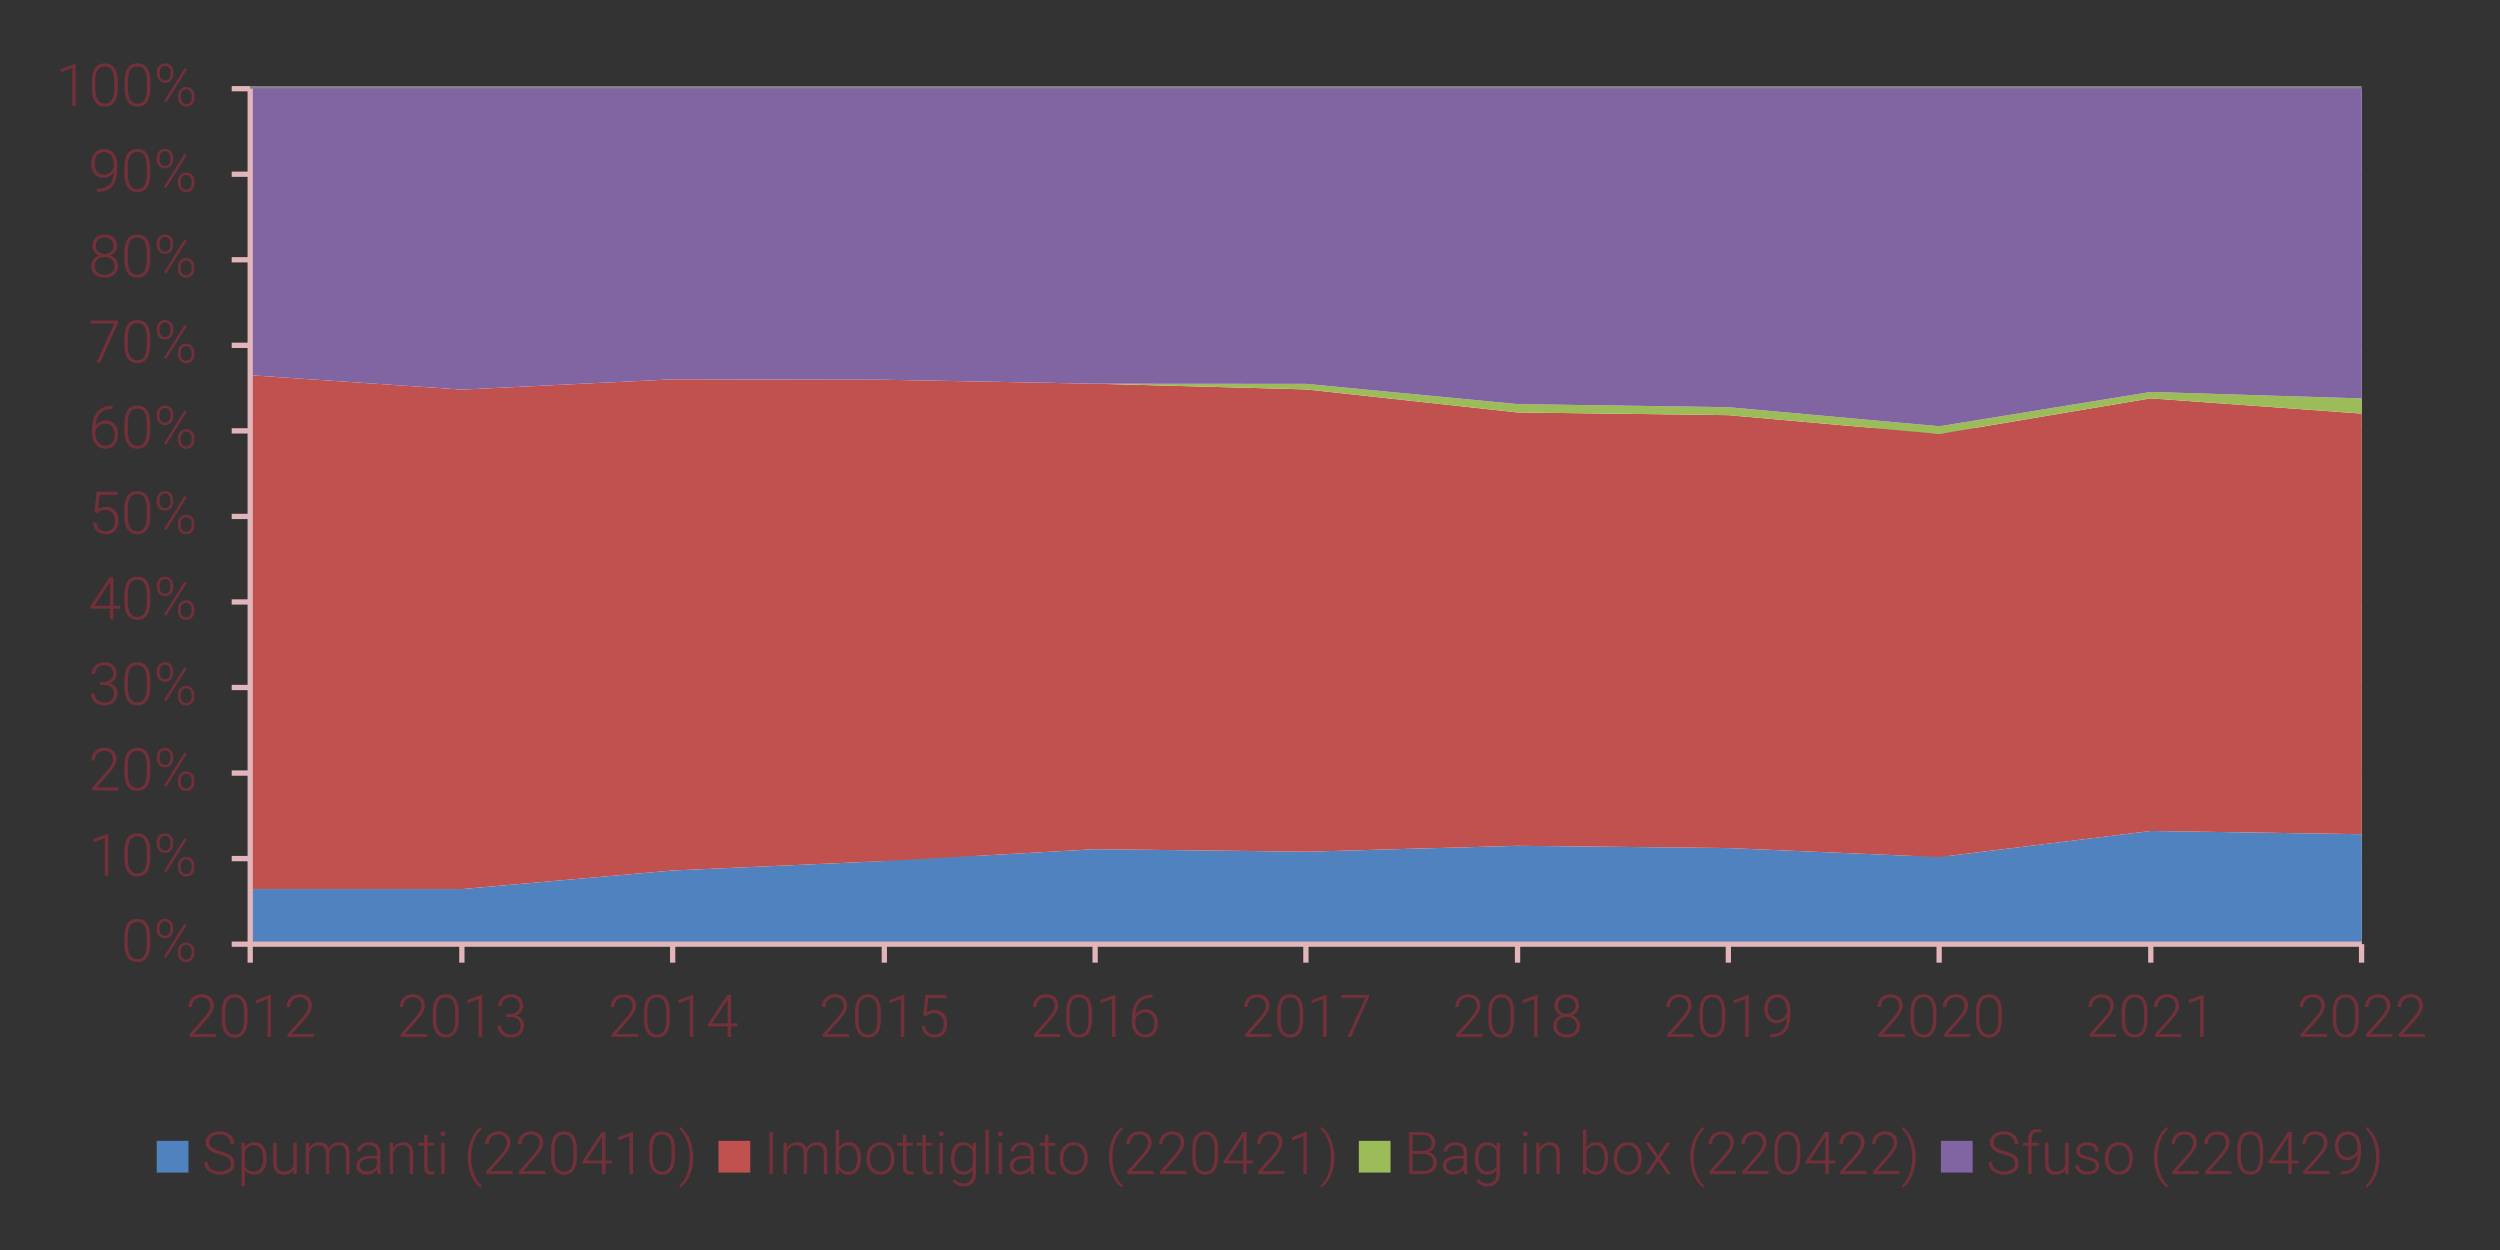 <?xml version="1.0" encoding="utf-8"?>
<!-- Generator: Adobe Illustrator 16.0.0, SVG Export Plug-In . SVG Version: 6.00 Build 0)  -->
<!DOCTYPE svg PUBLIC "-//W3C//DTD SVG 1.1//EN" "http://www.w3.org/Graphics/SVG/1.1/DTD/svg11.dtd">
<svg version="1.1" id="Livello_1" xmlns="http://www.w3.org/2000/svg" xmlns:xlink="http://www.w3.org/1999/xlink" x="0px" y="0px"
	 width="340.16px" height="170.08px" viewBox="0 0 340.16 170.08" enable-background="new 0 0 340.16 170.08" xml:space="preserve">
<rect x="0" y="0" width="340.16" height="170.08" fill="#333333" stroke="none"/>
<polygon fill-rule="evenodd" clip-rule="evenodd" fill="#FFFFFF" points="34.045,12.066 321.325,12.066 321.325,128.466 
	34.045,128.466 34.045,12.066 "/>
<path fill="none" stroke="#868686" stroke-width="0.72" stroke-linejoin="round" stroke-miterlimit="10" d="M34.045,116.826h287.28
	 M34.045,105.186h287.28 M34.045,93.546h287.28 M34.045,81.906h287.28 M34.045,70.266h287.28 M34.045,58.626h287.28 M34.045,46.986
	h287.28 M34.045,35.346h287.28 M34.045,23.706h287.28 M34.045,12.066h287.28"/>
<polyline fill-rule="evenodd" clip-rule="evenodd" fill="#4F82BE" points="34.094,120.974 62.818,120.971 91.542,118.438 
	120.266,117.161 148.989,115.545 177.713,115.887 206.438,115.084 235.161,115.393 263.885,116.621 292.609,113.066 
	321.333,113.508 321.333,128.435 292.609,128.435 263.885,128.435 235.161,128.435 206.438,128.435 177.713,128.435 
	148.989,128.435 120.266,128.435 91.542,128.435 62.818,128.435 34.094,128.435 34.094,120.974 "/>
<polygon fill-rule="evenodd" clip-rule="evenodd" fill="none" points="34.045,129.186 322.045,129.186 322.045,11.946 
	34.045,11.946 34.045,129.186 "/>
<polyline fill-rule="evenodd" clip-rule="evenodd" fill="#C1514F" points="34.094,51.061 62.818,53.011 91.542,51.611 
	120.266,51.67 148.989,52.211 177.713,52.985 206.438,56.117 235.161,56.489 263.885,59.036 292.609,54.201 321.333,56.274 
	321.333,113.508 292.609,113.066 263.885,116.621 235.161,115.393 206.438,115.084 177.713,115.887 148.989,115.545 
	120.266,117.161 91.542,118.438 62.818,120.971 34.094,120.974 34.094,51.061 "/>
<polygon fill-rule="evenodd" clip-rule="evenodd" fill="none" points="34.045,129.186 322.045,129.186 322.045,11.946 
	34.045,11.946 34.045,129.186 "/>
<polyline fill-rule="evenodd" clip-rule="evenodd" fill="#9CBB59" points="34.094,51.061 62.818,53.011 91.542,51.611 
	120.266,51.67 148.989,52.211 177.713,52.232 206.438,54.982 235.161,55.408 263.885,58 292.609,53.332 321.333,54.213 
	321.333,56.274 292.609,54.201 263.885,59.036 235.161,56.489 206.438,56.117 177.713,52.985 148.989,52.211 120.266,51.67 
	91.542,51.611 62.818,53.011 34.094,51.061 34.094,51.061 "/>
<polygon fill-rule="evenodd" clip-rule="evenodd" fill="none" points="34.045,129.186 322.045,129.186 322.045,11.946 
	34.045,11.946 34.045,129.186 "/>
<polyline fill-rule="evenodd" clip-rule="evenodd" fill="#8165A3" points="34.094,12.026 62.818,12.026 91.542,12.026 
	120.266,12.026 148.989,12.026 177.713,12.026 206.438,12.026 235.161,12.026 263.885,12.026 292.609,12.026 321.333,12.026 
	321.333,54.213 292.609,53.332 263.885,58 235.161,55.408 206.438,54.982 177.713,52.232 148.989,52.211 120.266,51.67 
	91.542,51.611 62.818,53.011 34.094,51.061 34.094,12.026 "/>
<polygon fill-rule="evenodd" clip-rule="evenodd" fill="none" points="34.045,129.186 322.045,129.186 322.045,11.946 
	34.045,11.946 34.045,129.186 "/>
<line fill="none" stroke="#E1B5BA" stroke-width="0.72" stroke-linejoin="round" stroke-miterlimit="10" x1="34.045" y1="128.466" x2="34.045" y2="12.066"/>
<path fill="none" stroke="#E1B5BA" stroke-width="0.72" stroke-linejoin="round" stroke-miterlimit="10" d="M31.525,128.466h2.52
	 M31.525,116.826h2.52 M31.525,105.186h2.52 M31.525,93.546h2.52 M31.525,81.906h2.52 M31.525,70.266h2.52 M31.525,58.626h2.52
	 M31.525,46.986h2.52 M31.525,35.346h2.52 M31.525,23.706h2.52 M31.525,12.066h2.52"/>
<line fill="none" stroke="#E1B5BA" stroke-width="0.72" stroke-linejoin="round" stroke-miterlimit="10" x1="34.045" y1="128.466" x2="321.325" y2="128.466"/>
<path fill="none" stroke="#E1B5BA" stroke-width="0.72" stroke-linejoin="round" stroke-miterlimit="10" d="M34.045,128.466v2.521
	 M62.845,128.466v2.521 M91.525,128.466v2.521 M120.325,128.466v2.521 M149.005,128.466v2.521 M177.686,128.466v2.521
	 M206.485,128.466v2.521 M235.165,128.466v2.521 M263.846,128.466v2.521 M292.646,128.466v2.521 M321.325,128.466v2.521"/>
<g>
	<path fill="#733038" d="M20.43,128.439c0,0.806-0.148,1.418-0.444,1.835c-0.296,0.418-0.731,0.626-1.307,0.626
		c-0.565,0-0.999-0.204-1.299-0.614c-0.301-0.409-0.456-1.005-0.463-1.788v-1.024c0-0.804,0.149-1.412,0.447-1.825
		c0.298-0.414,0.734-0.621,1.308-0.621c0.565,0,0.997,0.2,1.295,0.6c0.298,0.398,0.453,0.987,0.463,1.765V128.439z M19.959,127.415
		c0-0.654-0.107-1.149-0.32-1.484c-0.213-0.335-0.536-0.502-0.968-0.502c-0.424,0-0.744,0.163-0.958,0.49
		c-0.215,0.327-0.325,0.811-0.33,1.448v1.123c0,0.651,0.11,1.15,0.332,1.496s0.542,0.518,0.964,0.518
		c0.418,0,0.736-0.168,0.952-0.506c0.216-0.338,0.325-0.832,0.328-1.484V127.415z"/>
	<path fill="#733038" d="M21.321,126.205c0-0.34,0.105-0.622,0.316-0.846c0.21-0.224,0.478-0.336,0.803-0.336
		c0.324,0,0.592,0.112,0.803,0.336c0.21,0.224,0.316,0.514,0.316,0.87v0.278c0,0.335-0.104,0.614-0.312,0.838
		s-0.475,0.336-0.799,0.336c-0.322,0-0.59-0.11-0.805-0.33c-0.215-0.22-0.322-0.51-0.322-0.871V126.205z M21.702,126.506
		c0,0.244,0.067,0.445,0.202,0.603s0.316,0.235,0.544,0.235c0.222,0,0.4-0.079,0.532-0.237c0.132-0.159,0.198-0.364,0.198-0.616
		v-0.287c0-0.244-0.068-0.445-0.204-0.604c-0.136-0.159-0.314-0.238-0.534-0.238c-0.217,0-0.395,0.079-0.532,0.236
		c-0.137,0.157-0.206,0.367-0.206,0.629V126.506z M22.597,130.348l-0.294-0.188l2.792-4.468l0.294,0.188L22.597,130.348z
		 M24.199,129.421c0-0.34,0.105-0.622,0.316-0.844c0.21-0.223,0.477-0.334,0.799-0.334s0.589,0.11,0.803,0.332
		c0.213,0.221,0.32,0.512,0.32,0.873v0.278c0,0.341-0.105,0.622-0.316,0.845c-0.21,0.223-0.477,0.333-0.799,0.333
		s-0.589-0.11-0.803-0.331c-0.213-0.222-0.32-0.51-0.32-0.866V129.421z M24.576,129.726c0,0.246,0.067,0.448,0.202,0.605
		c0.135,0.157,0.316,0.236,0.543,0.236c0.225,0,0.404-0.08,0.536-0.238c0.132-0.158,0.198-0.366,0.198-0.623v-0.287
		c0-0.252-0.067-0.455-0.202-0.608c-0.135-0.153-0.315-0.229-0.54-0.229c-0.22,0-0.398,0.077-0.534,0.231
		c-0.136,0.155-0.204,0.362-0.204,0.622V129.726z"/>
</g>
<g>
	<path fill="#733038" d="M14.732,119.182h-0.471v-5.15l-1.555,0.577v-0.44l1.947-0.722h0.079V119.182z"/>
	<path fill="#733038" d="M20.44,116.799c0,0.806-0.148,1.418-0.444,1.835c-0.296,0.418-0.731,0.626-1.307,0.626
		c-0.565,0-0.999-0.204-1.299-0.614c-0.301-0.409-0.456-1.005-0.463-1.788v-1.024c0-0.804,0.149-1.412,0.447-1.825
		c0.298-0.414,0.734-0.621,1.308-0.621c0.565,0,0.997,0.2,1.295,0.6c0.298,0.398,0.453,0.987,0.463,1.765V116.799z M19.969,115.774
		c0-0.654-0.107-1.149-0.32-1.484c-0.213-0.335-0.536-0.502-0.968-0.502c-0.424,0-0.744,0.163-0.958,0.49
		c-0.215,0.327-0.325,0.811-0.33,1.448v1.123c0,0.651,0.11,1.15,0.332,1.496s0.542,0.518,0.964,0.518
		c0.418,0,0.736-0.168,0.952-0.506c0.216-0.338,0.325-0.832,0.328-1.484V115.774z"/>
	<path fill="#733038" d="M21.331,114.564c0-0.34,0.105-0.622,0.316-0.846c0.21-0.224,0.478-0.336,0.803-0.336
		c0.324,0,0.592,0.112,0.803,0.336c0.21,0.224,0.316,0.514,0.316,0.87v0.278c0,0.335-0.104,0.614-0.312,0.838
		s-0.475,0.336-0.799,0.336c-0.322,0-0.59-0.11-0.805-0.33c-0.215-0.22-0.322-0.51-0.322-0.871V114.564z M21.712,114.865
		c0,0.244,0.067,0.445,0.202,0.603s0.316,0.235,0.544,0.235c0.222,0,0.4-0.079,0.532-0.237c0.132-0.159,0.198-0.364,0.198-0.616
		v-0.287c0-0.244-0.068-0.445-0.204-0.604c-0.136-0.159-0.314-0.238-0.534-0.238c-0.217,0-0.395,0.079-0.532,0.236
		c-0.137,0.157-0.206,0.367-0.206,0.629V114.865z M22.607,118.707l-0.294-0.188l2.792-4.468l0.294,0.188L22.607,118.707z
		 M24.209,117.78c0-0.34,0.105-0.622,0.316-0.844c0.21-0.223,0.477-0.334,0.799-0.334s0.589,0.11,0.803,0.332
		c0.213,0.221,0.32,0.512,0.32,0.873v0.278c0,0.341-0.105,0.622-0.316,0.845c-0.21,0.223-0.477,0.333-0.799,0.333
		s-0.589-0.11-0.803-0.331c-0.213-0.222-0.32-0.51-0.32-0.866V117.78z M24.586,118.085c0,0.246,0.067,0.448,0.202,0.605
		c0.135,0.157,0.316,0.236,0.543,0.236c0.225,0,0.404-0.08,0.536-0.238c0.132-0.158,0.198-0.366,0.198-0.623v-0.287
		c0-0.252-0.067-0.455-0.202-0.608c-0.135-0.153-0.315-0.229-0.54-0.229c-0.22,0-0.398,0.077-0.534,0.231
		c-0.136,0.155-0.204,0.362-0.204,0.622V118.085z"/>
</g>
<g>
	<path fill="#733038" d="M16.126,107.541h-3.581v-0.361l1.959-2.222c0.325-0.374,0.55-0.684,0.675-0.927
		c0.126-0.243,0.188-0.48,0.188-0.711c0-0.36-0.106-0.646-0.318-0.857s-0.504-0.315-0.875-0.315c-0.385,0-0.695,0.123-0.932,0.368
		c-0.237,0.246-0.355,0.565-0.355,0.958H12.42c0-0.321,0.073-0.614,0.218-0.879c0.146-0.265,0.352-0.472,0.621-0.622
		c0.268-0.15,0.574-0.227,0.917-0.227c0.523,0,0.933,0.138,1.227,0.413c0.294,0.274,0.441,0.648,0.441,1.122
		c0,0.268-0.083,0.56-0.249,0.876c-0.167,0.316-0.459,0.712-0.877,1.186l-1.594,1.802h3.003V107.541z"/>
	<path fill="#733038" d="M20.44,105.158c0,0.806-0.148,1.418-0.444,1.835c-0.296,0.418-0.731,0.626-1.307,0.626
		c-0.565,0-0.999-0.204-1.299-0.614c-0.301-0.409-0.456-1.005-0.463-1.788v-1.024c0-0.804,0.149-1.412,0.447-1.825
		c0.298-0.414,0.734-0.621,1.308-0.621c0.565,0,0.997,0.2,1.295,0.6c0.298,0.398,0.453,0.987,0.463,1.765V105.158z M19.969,104.134
		c0-0.654-0.107-1.149-0.32-1.484c-0.213-0.335-0.536-0.502-0.968-0.502c-0.424,0-0.744,0.163-0.958,0.49
		c-0.215,0.327-0.325,0.811-0.33,1.448v1.123c0,0.651,0.11,1.15,0.332,1.496s0.542,0.518,0.964,0.518
		c0.418,0,0.736-0.168,0.952-0.506c0.216-0.338,0.325-0.832,0.328-1.484V104.134z"/>
	<path fill="#733038" d="M21.331,102.924c0-0.34,0.105-0.622,0.316-0.846c0.21-0.224,0.478-0.336,0.803-0.336
		c0.324,0,0.592,0.112,0.803,0.336c0.21,0.224,0.316,0.514,0.316,0.87v0.278c0,0.335-0.104,0.614-0.312,0.838
		s-0.475,0.336-0.799,0.336c-0.322,0-0.59-0.11-0.805-0.33c-0.215-0.22-0.322-0.51-0.322-0.871V102.924z M21.712,103.225
		c0,0.244,0.067,0.445,0.202,0.603s0.316,0.235,0.544,0.235c0.222,0,0.4-0.079,0.532-0.237c0.132-0.159,0.198-0.364,0.198-0.616
		v-0.287c0-0.244-0.068-0.445-0.204-0.604c-0.136-0.159-0.314-0.238-0.534-0.238c-0.217,0-0.395,0.079-0.532,0.236
		c-0.137,0.157-0.206,0.367-0.206,0.629V103.225z M22.607,107.066l-0.294-0.188l2.792-4.468l0.294,0.188L22.607,107.066z
		 M24.209,106.14c0-0.34,0.105-0.622,0.316-0.844c0.21-0.223,0.477-0.334,0.799-0.334s0.589,0.11,0.803,0.332
		c0.213,0.221,0.32,0.512,0.32,0.873v0.278c0,0.341-0.105,0.622-0.316,0.845c-0.21,0.223-0.477,0.333-0.799,0.333
		s-0.589-0.11-0.803-0.331c-0.213-0.222-0.32-0.51-0.32-0.866V106.14z M24.586,106.444c0,0.246,0.067,0.448,0.202,0.605
		c0.135,0.157,0.316,0.236,0.543,0.236c0.225,0,0.404-0.08,0.536-0.238c0.132-0.158,0.198-0.366,0.198-0.623v-0.287
		c0-0.252-0.067-0.455-0.202-0.608c-0.135-0.153-0.315-0.229-0.54-0.229c-0.22,0-0.398,0.077-0.534,0.231
		c-0.136,0.155-0.204,0.362-0.204,0.622V106.444z"/>
</g>
<g>
	<path fill="#733038" d="M13.59,92.787h0.487c0.27,0,0.505-0.048,0.707-0.144c0.202-0.095,0.355-0.226,0.461-0.393
		c0.106-0.166,0.159-0.357,0.159-0.575c0-0.366-0.104-0.652-0.311-0.859c-0.207-0.207-0.503-0.31-0.891-0.31
		c-0.366,0-0.667,0.107-0.901,0.323s-0.351,0.501-0.351,0.854h-0.471c0-0.296,0.075-0.566,0.224-0.812
		c0.149-0.244,0.356-0.434,0.62-0.566c0.265-0.134,0.558-0.201,0.879-0.201c0.519,0,0.927,0.142,1.225,0.425
		c0.298,0.282,0.447,0.67,0.447,1.162c0,0.274-0.087,0.527-0.261,0.759c-0.174,0.232-0.413,0.405-0.717,0.521
		c0.356,0.1,0.625,0.271,0.809,0.513c0.183,0.242,0.274,0.53,0.274,0.865c0,0.489-0.16,0.884-0.479,1.182
		c-0.319,0.299-0.746,0.447-1.28,0.447c-0.34,0-0.652-0.067-0.937-0.204c-0.284-0.136-0.504-0.326-0.66-0.571
		c-0.156-0.244-0.233-0.529-0.233-0.854h0.471c0,0.364,0.127,0.66,0.381,0.89c0.253,0.229,0.58,0.343,0.978,0.343
		c0.405,0,0.722-0.104,0.948-0.312c0.227-0.208,0.34-0.51,0.34-0.905c0-0.382-0.123-0.674-0.367-0.875
		c-0.245-0.202-0.605-0.303-1.082-0.303H13.59V92.787z"/>
	<path fill="#733038" d="M20.44,93.518c0,0.806-0.148,1.418-0.444,1.835c-0.296,0.418-0.731,0.626-1.307,0.626
		c-0.565,0-0.999-0.204-1.299-0.614c-0.301-0.409-0.456-1.005-0.463-1.788v-1.024c0-0.804,0.149-1.412,0.447-1.825
		c0.298-0.414,0.734-0.621,1.308-0.621c0.565,0,0.997,0.2,1.295,0.6c0.298,0.398,0.453,0.987,0.463,1.765V93.518z M19.969,92.493
		c0-0.654-0.107-1.149-0.32-1.484c-0.213-0.335-0.536-0.502-0.968-0.502c-0.424,0-0.744,0.163-0.958,0.49
		c-0.215,0.327-0.325,0.811-0.33,1.448v1.123c0,0.651,0.11,1.15,0.332,1.496s0.542,0.518,0.964,0.518
		c0.418,0,0.736-0.168,0.952-0.506c0.216-0.338,0.325-0.832,0.328-1.484V92.493z"/>
	<path fill="#733038" d="M21.331,91.283c0-0.34,0.105-0.622,0.316-0.846c0.21-0.224,0.478-0.336,0.803-0.336
		c0.324,0,0.592,0.112,0.803,0.336c0.21,0.224,0.316,0.514,0.316,0.87v0.278c0,0.335-0.104,0.614-0.312,0.838
		s-0.475,0.336-0.799,0.336c-0.322,0-0.59-0.11-0.805-0.33c-0.215-0.22-0.322-0.51-0.322-0.871V91.283z M21.712,91.584
		c0,0.244,0.067,0.445,0.202,0.603s0.316,0.235,0.544,0.235c0.222,0,0.4-0.079,0.532-0.237c0.132-0.159,0.198-0.364,0.198-0.616
		v-0.287c0-0.244-0.068-0.445-0.204-0.604c-0.136-0.159-0.314-0.238-0.534-0.238c-0.217,0-0.395,0.079-0.532,0.236
		c-0.137,0.157-0.206,0.367-0.206,0.629V91.584z M22.607,95.426l-0.294-0.188l2.792-4.468l0.294,0.188L22.607,95.426z
		 M24.209,94.499c0-0.34,0.105-0.622,0.316-0.844c0.21-0.223,0.477-0.334,0.799-0.334s0.589,0.11,0.803,0.332
		c0.213,0.221,0.32,0.512,0.32,0.873v0.278c0,0.341-0.105,0.622-0.316,0.845c-0.21,0.223-0.477,0.333-0.799,0.333
		s-0.589-0.11-0.803-0.331c-0.213-0.222-0.32-0.51-0.32-0.866V94.499z M24.586,94.804c0,0.246,0.067,0.448,0.202,0.605
		c0.135,0.157,0.316,0.236,0.543,0.236c0.225,0,0.404-0.08,0.536-0.238c0.132-0.158,0.198-0.366,0.198-0.623v-0.287
		c0-0.252-0.067-0.455-0.202-0.608c-0.135-0.153-0.315-0.229-0.54-0.229c-0.22,0-0.398,0.077-0.534,0.231
		c-0.136,0.155-0.204,0.362-0.204,0.622V94.804z"/>
</g>
<g>
	<path fill="#733038" d="M15.431,82.418h0.891v0.396h-0.891v1.445H14.96v-1.445h-2.689v-0.267l2.646-4.004h0.514V82.418z
		 M12.848,82.418h2.112v-3.266l-0.208,0.361L12.848,82.418z"/>
	<path fill="#733038" d="M20.44,81.877c0,0.806-0.148,1.418-0.444,1.835c-0.296,0.417-0.731,0.626-1.307,0.626
		c-0.565,0-0.999-0.205-1.299-0.614c-0.301-0.41-0.456-1.006-0.463-1.789v-1.024c0-0.804,0.149-1.412,0.447-1.826
		s0.734-0.62,1.308-0.62c0.565,0,0.997,0.2,1.295,0.599c0.298,0.399,0.453,0.987,0.463,1.765V81.877z M19.969,80.852
		c0-0.654-0.107-1.149-0.32-1.484c-0.213-0.335-0.536-0.502-0.968-0.502c-0.424,0-0.744,0.164-0.958,0.491
		c-0.215,0.327-0.325,0.81-0.33,1.449v1.123c0,0.652,0.11,1.15,0.332,1.496c0.221,0.346,0.542,0.519,0.964,0.519
		c0.418,0,0.736-0.169,0.952-0.506c0.216-0.338,0.325-0.833,0.328-1.484V80.852z"/>
	<path fill="#733038" d="M21.331,79.643c0-0.34,0.105-0.622,0.316-0.846c0.21-0.224,0.478-0.335,0.803-0.335
		c0.324,0,0.592,0.112,0.803,0.335c0.21,0.224,0.316,0.514,0.316,0.87v0.279c0,0.335-0.104,0.614-0.312,0.838
		c-0.208,0.224-0.475,0.335-0.799,0.335c-0.322,0-0.59-0.11-0.805-0.33c-0.215-0.22-0.322-0.511-0.322-0.872V79.643z M21.712,79.944
		c0,0.244,0.067,0.444,0.202,0.602c0.135,0.158,0.316,0.236,0.544,0.236c0.222,0,0.4-0.08,0.532-0.238
		c0.132-0.159,0.198-0.364,0.198-0.616v-0.287c0-0.244-0.068-0.445-0.204-0.604s-0.314-0.238-0.534-0.238
		c-0.217,0-0.395,0.079-0.532,0.236c-0.137,0.157-0.206,0.367-0.206,0.629V79.944z M22.607,83.785l-0.294-0.188l2.792-4.467
		l0.294,0.188L22.607,83.785z M24.209,82.858c0-0.34,0.105-0.622,0.316-0.844c0.21-0.222,0.477-0.333,0.799-0.333
		s0.589,0.11,0.803,0.332s0.32,0.512,0.32,0.874v0.279c0,0.34-0.105,0.622-0.316,0.844c-0.21,0.223-0.477,0.334-0.799,0.334
		s-0.589-0.111-0.803-0.332c-0.213-0.221-0.32-0.509-0.32-0.865V82.858z M24.586,83.163c0,0.247,0.067,0.449,0.202,0.606
		c0.135,0.157,0.316,0.236,0.543,0.236c0.225,0,0.404-0.079,0.536-0.238c0.132-0.159,0.198-0.367,0.198-0.624v-0.287
		c0-0.251-0.067-0.454-0.202-0.607c-0.135-0.154-0.315-0.23-0.54-0.23c-0.22,0-0.398,0.078-0.534,0.232
		c-0.136,0.154-0.204,0.362-0.204,0.621V83.163z"/>
</g>
<g>
	<path fill="#733038" d="M12.864,69.69l0.279-2.787H16v0.436h-2.454l-0.2,1.932c0.306-0.209,0.665-0.314,1.076-0.314
		c0.515,0,0.926,0.167,1.232,0.502s0.459,0.781,0.459,1.338c0,0.602-0.149,1.069-0.448,1.402c-0.298,0.332-0.718,0.499-1.26,0.499
		c-0.497,0-0.9-0.139-1.209-0.416c-0.309-0.278-0.485-0.666-0.53-1.166h0.451c0.044,0.39,0.177,0.685,0.396,0.885
		c0.22,0.2,0.517,0.3,0.891,0.3c0.409,0,0.717-0.13,0.925-0.389c0.208-0.259,0.312-0.628,0.312-1.107c0-0.419-0.117-0.76-0.35-1.025
		c-0.233-0.264-0.551-0.396-0.954-0.396c-0.223,0-0.416,0.028-0.581,0.084s-0.339,0.166-0.522,0.328L12.864,69.69z"/>
	<path fill="#733038" d="M20.44,70.236c0,0.806-0.148,1.418-0.444,1.835c-0.296,0.417-0.731,0.626-1.307,0.626
		c-0.565,0-0.999-0.205-1.299-0.614c-0.301-0.41-0.456-1.006-0.463-1.789v-1.024c0-0.804,0.149-1.412,0.447-1.826
		s0.734-0.62,1.308-0.62c0.565,0,0.997,0.2,1.295,0.599c0.298,0.399,0.453,0.987,0.463,1.765V70.236z M19.969,69.211
		c0-0.654-0.107-1.149-0.32-1.484c-0.213-0.335-0.536-0.502-0.968-0.502c-0.424,0-0.744,0.164-0.958,0.491
		c-0.215,0.327-0.325,0.81-0.33,1.449v1.123c0,0.652,0.11,1.15,0.332,1.496c0.221,0.346,0.542,0.519,0.964,0.519
		c0.418,0,0.736-0.169,0.952-0.506c0.216-0.338,0.325-0.833,0.328-1.484V69.211z"/>
	<path fill="#733038" d="M21.331,68.002c0-0.34,0.105-0.622,0.316-0.846c0.21-0.224,0.478-0.335,0.803-0.335
		c0.324,0,0.592,0.112,0.803,0.335c0.21,0.224,0.316,0.514,0.316,0.87v0.279c0,0.335-0.104,0.614-0.312,0.838
		c-0.208,0.224-0.475,0.335-0.799,0.335c-0.322,0-0.59-0.11-0.805-0.33c-0.215-0.22-0.322-0.511-0.322-0.872V68.002z M21.712,68.303
		c0,0.244,0.067,0.444,0.202,0.602c0.135,0.158,0.316,0.236,0.544,0.236c0.222,0,0.4-0.08,0.532-0.238
		c0.132-0.159,0.198-0.364,0.198-0.616V68c0-0.244-0.068-0.445-0.204-0.604s-0.314-0.238-0.534-0.238
		c-0.217,0-0.395,0.079-0.532,0.236c-0.137,0.157-0.206,0.367-0.206,0.629V68.303z M22.607,72.144l-0.294-0.188l2.792-4.467
		l0.294,0.188L22.607,72.144z M24.209,71.218c0-0.34,0.105-0.622,0.316-0.844c0.21-0.222,0.477-0.333,0.799-0.333
		s0.589,0.11,0.803,0.332s0.32,0.512,0.32,0.874v0.279c0,0.34-0.105,0.622-0.316,0.844c-0.21,0.223-0.477,0.334-0.799,0.334
		s-0.589-0.111-0.803-0.332c-0.213-0.221-0.32-0.509-0.32-0.865V71.218z M24.586,71.522c0,0.247,0.067,0.449,0.202,0.606
		c0.135,0.157,0.316,0.236,0.543,0.236c0.225,0,0.404-0.079,0.536-0.238c0.132-0.159,0.198-0.367,0.198-0.624v-0.287
		c0-0.251-0.067-0.454-0.202-0.607c-0.135-0.154-0.315-0.23-0.54-0.23c-0.22,0-0.398,0.078-0.534,0.232
		c-0.136,0.154-0.204,0.362-0.204,0.621V71.522z"/>
</g>
<g>
	<path fill="#733038" d="M15.317,55.219v0.408h-0.055c-0.683,0-1.221,0.202-1.613,0.604s-0.61,0.961-0.652,1.677
		c0.157-0.217,0.357-0.385,0.601-0.504c0.244-0.119,0.516-0.179,0.817-0.179c0.502,0,0.902,0.173,1.199,0.52
		c0.297,0.347,0.445,0.8,0.445,1.36c0,0.372-0.069,0.707-0.208,1.005s-0.337,0.531-0.597,0.697c-0.259,0.167-0.555,0.25-0.887,0.25
		c-0.547,0-0.992-0.198-1.335-0.595c-0.343-0.396-0.514-0.909-0.514-1.537v-0.471c0-1.023,0.233-1.815,0.699-2.377
		s1.127-0.847,1.983-0.858H15.317z M14.34,57.634c-0.298,0-0.577,0.088-0.834,0.265s-0.43,0.4-0.516,0.672v0.4
		c0,0.497,0.127,0.902,0.383,1.215c0.255,0.314,0.587,0.471,0.995,0.471c0.366,0,0.663-0.145,0.889-0.436
		c0.227-0.29,0.34-0.656,0.34-1.098c0-0.449-0.113-0.81-0.34-1.082S14.725,57.634,14.34,57.634z"/>
	<path fill="#733038" d="M20.44,58.596c0,0.806-0.148,1.418-0.444,1.835c-0.296,0.417-0.731,0.626-1.307,0.626
		c-0.565,0-0.999-0.205-1.299-0.614c-0.301-0.41-0.456-1.006-0.463-1.789V57.63c0-0.804,0.149-1.412,0.447-1.826
		s0.734-0.62,1.308-0.62c0.565,0,0.997,0.2,1.295,0.599c0.298,0.399,0.453,0.987,0.463,1.765V58.596z M19.969,57.571
		c0-0.654-0.107-1.149-0.32-1.484c-0.213-0.335-0.536-0.502-0.968-0.502c-0.424,0-0.744,0.164-0.958,0.491
		c-0.215,0.327-0.325,0.81-0.33,1.449v1.123c0,0.652,0.11,1.15,0.332,1.496c0.221,0.346,0.542,0.519,0.964,0.519
		c0.418,0,0.736-0.169,0.952-0.506c0.216-0.338,0.325-0.833,0.328-1.484V57.571z"/>
	<path fill="#733038" d="M21.331,56.362c0-0.34,0.105-0.622,0.316-0.846c0.21-0.224,0.478-0.335,0.803-0.335
		c0.324,0,0.592,0.112,0.803,0.335c0.21,0.224,0.316,0.514,0.316,0.87v0.279c0,0.335-0.104,0.614-0.312,0.838
		c-0.208,0.224-0.475,0.335-0.799,0.335c-0.322,0-0.59-0.11-0.805-0.33c-0.215-0.22-0.322-0.511-0.322-0.872V56.362z M21.712,56.663
		c0,0.244,0.067,0.444,0.202,0.602c0.135,0.158,0.316,0.236,0.544,0.236c0.222,0,0.4-0.08,0.532-0.238
		c0.132-0.159,0.198-0.364,0.198-0.616v-0.287c0-0.244-0.068-0.445-0.204-0.604s-0.314-0.238-0.534-0.238
		c-0.217,0-0.395,0.079-0.532,0.236c-0.137,0.157-0.206,0.367-0.206,0.629V56.663z M22.607,60.503l-0.294-0.188l2.792-4.467
		l0.294,0.188L22.607,60.503z M24.209,59.577c0-0.34,0.105-0.622,0.316-0.844c0.21-0.222,0.477-0.333,0.799-0.333
		s0.589,0.11,0.803,0.332s0.32,0.512,0.32,0.874v0.279c0,0.34-0.105,0.622-0.316,0.844c-0.21,0.223-0.477,0.334-0.799,0.334
		s-0.589-0.111-0.803-0.332c-0.213-0.221-0.32-0.509-0.32-0.865V59.577z M24.586,59.881c0,0.247,0.067,0.449,0.202,0.606
		c0.135,0.157,0.316,0.236,0.543,0.236c0.225,0,0.404-0.079,0.536-0.238c0.132-0.159,0.198-0.367,0.198-0.624v-0.287
		c0-0.251-0.067-0.454-0.202-0.607c-0.135-0.154-0.315-0.23-0.54-0.23c-0.22,0-0.398,0.078-0.534,0.232
		c-0.136,0.154-0.204,0.362-0.204,0.621V59.881z"/>
</g>
<g>
	<path fill="#733038" d="M16.067,43.893l-2.442,5.445h-0.491l2.426-5.315h-3.25v-0.4h3.757V43.893z"/>
	<path fill="#733038" d="M20.44,46.955c0,0.806-0.148,1.418-0.444,1.835c-0.296,0.417-0.731,0.626-1.307,0.626
		c-0.565,0-0.999-0.205-1.299-0.614c-0.301-0.41-0.456-1.006-0.463-1.789v-1.024c0-0.804,0.149-1.412,0.447-1.826
		s0.734-0.62,1.308-0.62c0.565,0,0.997,0.2,1.295,0.599c0.298,0.399,0.453,0.987,0.463,1.765V46.955z M19.969,45.93
		c0-0.654-0.107-1.149-0.32-1.484c-0.213-0.335-0.536-0.502-0.968-0.502c-0.424,0-0.744,0.164-0.958,0.491
		c-0.215,0.327-0.325,0.81-0.33,1.449v1.123c0,0.652,0.11,1.15,0.332,1.496c0.221,0.346,0.542,0.519,0.964,0.519
		c0.418,0,0.736-0.169,0.952-0.506c0.216-0.338,0.325-0.833,0.328-1.484V45.93z"/>
	<path fill="#733038" d="M21.331,44.721c0-0.34,0.105-0.622,0.316-0.846c0.21-0.224,0.478-0.335,0.803-0.335
		c0.324,0,0.592,0.112,0.803,0.335c0.21,0.224,0.316,0.514,0.316,0.87v0.279c0,0.335-0.104,0.614-0.312,0.838
		c-0.208,0.224-0.475,0.335-0.799,0.335c-0.322,0-0.59-0.11-0.805-0.33c-0.215-0.22-0.322-0.511-0.322-0.872V44.721z M21.712,45.022
		c0,0.244,0.067,0.444,0.202,0.602c0.135,0.158,0.316,0.236,0.544,0.236c0.222,0,0.4-0.08,0.532-0.238
		c0.132-0.159,0.198-0.364,0.198-0.616v-0.287c0-0.244-0.068-0.445-0.204-0.604s-0.314-0.238-0.534-0.238
		c-0.217,0-0.395,0.079-0.532,0.236c-0.137,0.157-0.206,0.367-0.206,0.629V45.022z M22.607,48.863l-0.294-0.188l2.792-4.467
		l0.294,0.188L22.607,48.863z M24.209,47.937c0-0.34,0.105-0.622,0.316-0.844c0.21-0.222,0.477-0.333,0.799-0.333
		s0.589,0.11,0.803,0.332s0.32,0.512,0.32,0.874v0.279c0,0.34-0.105,0.622-0.316,0.844c-0.21,0.223-0.477,0.334-0.799,0.334
		s-0.589-0.111-0.803-0.332c-0.213-0.221-0.32-0.509-0.32-0.865V47.937z M24.586,48.241c0,0.247,0.067,0.449,0.202,0.606
		c0.135,0.157,0.316,0.236,0.543,0.236c0.225,0,0.404-0.079,0.536-0.238c0.132-0.159,0.198-0.367,0.198-0.624v-0.287
		c0-0.251-0.067-0.454-0.202-0.607c-0.135-0.154-0.315-0.23-0.54-0.23c-0.22,0-0.398,0.078-0.534,0.232
		c-0.136,0.154-0.204,0.362-0.204,0.621V48.241z"/>
</g>
<g>
	<path fill="#733038" d="M15.914,33.454c0,0.296-0.086,0.561-0.259,0.795s-0.4,0.406-0.683,0.516
		c0.33,0.113,0.594,0.294,0.793,0.546c0.199,0.251,0.298,0.542,0.298,0.872c0,0.489-0.166,0.877-0.499,1.164
		c-0.333,0.287-0.772,0.43-1.319,0.43c-0.552,0-0.994-0.143-1.325-0.428c-0.331-0.285-0.497-0.674-0.497-1.166
		c0-0.325,0.096-0.614,0.287-0.868s0.453-0.437,0.785-0.55c-0.283-0.11-0.508-0.282-0.675-0.516s-0.251-0.499-0.251-0.795
		c0-0.474,0.152-0.851,0.457-1.131c0.305-0.28,0.709-0.42,1.211-0.42s0.907,0.141,1.215,0.424S15.914,32.985,15.914,33.454z
		 M15.592,36.186c0-0.356-0.127-0.648-0.381-0.877c-0.254-0.229-0.579-0.344-0.974-0.344c-0.396,0-0.719,0.113-0.97,0.338
		c-0.251,0.225-0.377,0.52-0.377,0.883s0.122,0.653,0.365,0.869c0.243,0.216,0.573,0.324,0.989,0.324
		c0.406,0,0.731-0.107,0.978-0.322C15.469,36.843,15.592,36.552,15.592,36.186z M15.443,33.45c0-0.327-0.113-0.6-0.339-0.819
		c-0.227-0.218-0.515-0.328-0.866-0.328c-0.356,0-0.645,0.105-0.866,0.316c-0.221,0.211-0.332,0.488-0.332,0.831
		c0,0.335,0.11,0.604,0.332,0.809s0.511,0.306,0.87,0.306c0.353,0,0.642-0.103,0.866-0.308
		C15.331,34.051,15.443,33.782,15.443,33.45z"/>
	<path fill="#733038" d="M20.44,35.314c0,0.806-0.148,1.418-0.444,1.835c-0.296,0.417-0.731,0.626-1.307,0.626
		c-0.565,0-0.999-0.205-1.299-0.614c-0.301-0.41-0.456-1.006-0.463-1.789v-1.024c0-0.804,0.149-1.412,0.447-1.826
		s0.734-0.62,1.308-0.62c0.565,0,0.997,0.2,1.295,0.599c0.298,0.399,0.453,0.987,0.463,1.765V35.314z M19.969,34.29
		c0-0.654-0.107-1.149-0.32-1.484c-0.213-0.335-0.536-0.502-0.968-0.502c-0.424,0-0.744,0.164-0.958,0.491
		c-0.215,0.327-0.325,0.81-0.33,1.449v1.123c0,0.652,0.11,1.15,0.332,1.496c0.221,0.346,0.542,0.519,0.964,0.519
		c0.418,0,0.736-0.169,0.952-0.506c0.216-0.338,0.325-0.833,0.328-1.484V34.29z"/>
	<path fill="#733038" d="M21.331,33.081c0-0.34,0.105-0.622,0.316-0.846c0.21-0.224,0.478-0.335,0.803-0.335
		c0.324,0,0.592,0.112,0.803,0.335c0.21,0.224,0.316,0.514,0.316,0.87v0.279c0,0.335-0.104,0.614-0.312,0.838
		c-0.208,0.224-0.475,0.335-0.799,0.335c-0.322,0-0.59-0.11-0.805-0.33c-0.215-0.22-0.322-0.511-0.322-0.872V33.081z M21.712,33.381
		c0,0.244,0.067,0.444,0.202,0.602c0.135,0.158,0.316,0.236,0.544,0.236c0.222,0,0.4-0.08,0.532-0.238
		c0.132-0.159,0.198-0.364,0.198-0.616v-0.287c0-0.244-0.068-0.445-0.204-0.604s-0.314-0.238-0.534-0.238
		c-0.217,0-0.395,0.079-0.532,0.236c-0.137,0.157-0.206,0.367-0.206,0.629V33.381z M22.607,37.222l-0.294-0.188l2.792-4.467
		l0.294,0.188L22.607,37.222z M24.209,36.296c0-0.34,0.105-0.622,0.316-0.844c0.21-0.222,0.477-0.333,0.799-0.333
		s0.589,0.11,0.803,0.332s0.32,0.512,0.32,0.874v0.279c0,0.34-0.105,0.622-0.316,0.844c-0.21,0.223-0.477,0.334-0.799,0.334
		s-0.589-0.111-0.803-0.332c-0.213-0.221-0.32-0.509-0.32-0.865V36.296z M24.586,36.6c0,0.247,0.067,0.449,0.202,0.606
		c0.135,0.157,0.316,0.236,0.543,0.236c0.225,0,0.404-0.079,0.536-0.238c0.132-0.159,0.198-0.367,0.198-0.624v-0.287
		c0-0.251-0.067-0.454-0.202-0.607c-0.135-0.154-0.315-0.23-0.54-0.23c-0.22,0-0.398,0.078-0.534,0.232
		c-0.136,0.154-0.204,0.362-0.204,0.621V36.6z"/>
</g>
<g>
	<path fill="#733038" d="M15.478,23.411c-0.167,0.246-0.375,0.437-0.624,0.571s-0.518,0.202-0.809,0.202
		c-0.325,0-0.611-0.084-0.86-0.251s-0.441-0.399-0.577-0.695c-0.136-0.295-0.204-0.619-0.204-0.97c0-0.376,0.073-0.72,0.218-1.028
		c0.146-0.309,0.348-0.549,0.608-0.72c0.261-0.171,0.561-0.257,0.901-0.257c0.573,0,1.019,0.201,1.338,0.603s0.479,0.972,0.479,1.71
		v0.424c0,1.031-0.22,1.806-0.66,2.324c-0.439,0.518-1.111,0.777-2.014,0.777h-0.086l0.004-0.408h0.165
		c0.683-0.01,1.203-0.204,1.559-0.581C15.273,24.734,15.46,24.167,15.478,23.411z M14.104,23.776c0.314,0,0.596-0.093,0.846-0.28
		c0.25-0.187,0.427-0.429,0.532-0.726v-0.271c0-0.58-0.121-1.029-0.363-1.349c-0.242-0.32-0.569-0.48-0.979-0.48
		c-0.372,0-0.677,0.149-0.915,0.448c-0.238,0.299-0.357,0.676-0.357,1.13c0,0.436,0.114,0.799,0.343,1.091
		C13.44,23.63,13.738,23.776,14.104,23.776z"/>
	<path fill="#733038" d="M20.44,23.674c0,0.806-0.148,1.418-0.444,1.835c-0.296,0.417-0.731,0.626-1.307,0.626
		c-0.565,0-0.999-0.205-1.299-0.614c-0.301-0.41-0.456-1.006-0.463-1.789v-1.024c0-0.804,0.149-1.412,0.447-1.826
		s0.734-0.62,1.308-0.62c0.565,0,0.997,0.2,1.295,0.599c0.298,0.399,0.453,0.987,0.463,1.765V23.674z M19.969,22.649
		c0-0.654-0.107-1.149-0.32-1.484c-0.213-0.335-0.536-0.502-0.968-0.502c-0.424,0-0.744,0.164-0.958,0.491
		c-0.215,0.327-0.325,0.81-0.33,1.449v1.123c0,0.652,0.11,1.15,0.332,1.496c0.221,0.346,0.542,0.519,0.964,0.519
		c0.418,0,0.736-0.169,0.952-0.506c0.216-0.338,0.325-0.833,0.328-1.484V22.649z"/>
	<path fill="#733038" d="M21.331,21.44c0-0.34,0.105-0.622,0.316-0.846c0.21-0.224,0.478-0.335,0.803-0.335
		c0.324,0,0.592,0.112,0.803,0.335c0.21,0.224,0.316,0.514,0.316,0.87v0.279c0,0.335-0.104,0.614-0.312,0.838
		c-0.208,0.224-0.475,0.335-0.799,0.335c-0.322,0-0.59-0.11-0.805-0.33c-0.215-0.22-0.322-0.511-0.322-0.872V21.44z M21.712,21.741
		c0,0.244,0.067,0.444,0.202,0.602c0.135,0.158,0.316,0.236,0.544,0.236c0.222,0,0.4-0.08,0.532-0.238
		c0.132-0.159,0.198-0.364,0.198-0.616v-0.287c0-0.244-0.068-0.445-0.204-0.604s-0.314-0.238-0.534-0.238
		c-0.217,0-0.395,0.079-0.532,0.236c-0.137,0.157-0.206,0.367-0.206,0.629V21.741z M22.607,25.582l-0.294-0.188l2.792-4.467
		l0.294,0.188L22.607,25.582z M24.209,24.655c0-0.34,0.105-0.622,0.316-0.844c0.21-0.222,0.477-0.333,0.799-0.333
		s0.589,0.11,0.803,0.332s0.32,0.512,0.32,0.874v0.279c0,0.34-0.105,0.622-0.316,0.844c-0.21,0.223-0.477,0.334-0.799,0.334
		s-0.589-0.111-0.803-0.332c-0.213-0.221-0.32-0.509-0.32-0.865V24.655z M24.586,24.959c0,0.247,0.067,0.449,0.202,0.606
		c0.135,0.157,0.316,0.236,0.543,0.236c0.225,0,0.404-0.079,0.536-0.238c0.132-0.159,0.198-0.367,0.198-0.624v-0.287
		c0-0.251-0.067-0.454-0.202-0.607c-0.135-0.154-0.315-0.23-0.54-0.23c-0.22,0-0.398,0.078-0.534,0.232
		c-0.136,0.154-0.204,0.362-0.204,0.621V24.959z"/>
</g>
<g>
	<path fill="#733038" d="M10.303,14.416H9.832v-5.15L8.277,9.842V9.403l1.947-0.722h0.079V14.416z"/>
	<path fill="#733038" d="M16.011,12.033c0,0.806-0.148,1.418-0.444,1.835c-0.296,0.417-0.731,0.626-1.307,0.626
		c-0.565,0-0.999-0.205-1.299-0.614c-0.301-0.41-0.456-1.006-0.463-1.789v-1.024c0-0.804,0.149-1.412,0.447-1.826
		s0.734-0.62,1.308-0.62c0.565,0,0.997,0.2,1.295,0.599c0.298,0.399,0.453,0.987,0.463,1.765V12.033z M15.54,11.008
		c0-0.654-0.107-1.149-0.32-1.484c-0.213-0.335-0.536-0.502-0.968-0.502c-0.424,0-0.744,0.164-0.958,0.491
		c-0.215,0.327-0.325,0.81-0.33,1.449v1.123c0,0.652,0.11,1.15,0.332,1.496c0.221,0.346,0.542,0.519,0.964,0.519
		c0.418,0,0.736-0.169,0.952-0.506c0.216-0.338,0.325-0.833,0.328-1.484V11.008z"/>
	<path fill="#733038" d="M20.458,12.033c0,0.806-0.148,1.418-0.444,1.835c-0.296,0.417-0.731,0.626-1.307,0.626
		c-0.565,0-0.999-0.205-1.299-0.614c-0.301-0.41-0.456-1.006-0.463-1.789v-1.024c0-0.804,0.149-1.412,0.447-1.826
		s0.734-0.62,1.308-0.62c0.565,0,0.997,0.2,1.295,0.599c0.298,0.399,0.453,0.987,0.463,1.765V12.033z M19.987,11.008
		c0-0.654-0.107-1.149-0.32-1.484c-0.213-0.335-0.536-0.502-0.968-0.502c-0.424,0-0.744,0.164-0.958,0.491
		c-0.215,0.327-0.325,0.81-0.33,1.449v1.123c0,0.652,0.11,1.15,0.332,1.496c0.221,0.346,0.542,0.519,0.964,0.519
		c0.418,0,0.736-0.169,0.952-0.506c0.216-0.338,0.325-0.833,0.328-1.484V11.008z"/>
	<path fill="#733038" d="M21.349,9.799c0-0.34,0.105-0.622,0.316-0.846c0.21-0.224,0.478-0.335,0.803-0.335
		c0.324,0,0.592,0.112,0.803,0.335c0.21,0.224,0.316,0.514,0.316,0.87v0.279c0,0.335-0.104,0.614-0.312,0.838
		c-0.208,0.224-0.475,0.335-0.799,0.335c-0.322,0-0.59-0.11-0.805-0.33c-0.215-0.22-0.322-0.511-0.322-0.872V9.799z M21.73,10.1
		c0,0.244,0.067,0.444,0.202,0.602c0.135,0.158,0.316,0.236,0.544,0.236c0.222,0,0.4-0.08,0.532-0.238
		c0.132-0.159,0.198-0.364,0.198-0.616V9.797c0-0.244-0.068-0.445-0.204-0.604s-0.314-0.238-0.534-0.238
		c-0.217,0-0.395,0.079-0.532,0.236c-0.137,0.157-0.206,0.367-0.206,0.629V10.1z M22.625,13.941l-0.294-0.188l2.792-4.467
		l0.294,0.188L22.625,13.941z M24.227,13.015c0-0.34,0.105-0.622,0.316-0.844c0.21-0.222,0.477-0.333,0.799-0.333
		s0.589,0.11,0.803,0.332s0.32,0.512,0.32,0.874v0.279c0,0.34-0.105,0.622-0.316,0.844c-0.21,0.223-0.477,0.334-0.799,0.334
		s-0.589-0.111-0.803-0.332c-0.213-0.221-0.32-0.509-0.32-0.865V13.015z M24.604,13.319c0,0.247,0.067,0.449,0.202,0.606
		c0.135,0.157,0.316,0.236,0.543,0.236c0.225,0,0.404-0.079,0.536-0.238c0.132-0.159,0.198-0.367,0.198-0.624v-0.287
		c0-0.251-0.067-0.454-0.202-0.607c-0.135-0.154-0.315-0.23-0.54-0.23c-0.22,0-0.398,0.078-0.534,0.232
		c-0.136,0.154-0.204,0.362-0.204,0.621V13.319z"/>
</g>
<g>
	<path fill="#733038" d="M29.368,141.088h-3.581v-0.361l1.959-2.222c0.325-0.374,0.55-0.684,0.675-0.927
		c0.126-0.243,0.188-0.48,0.188-0.711c0-0.36-0.106-0.646-0.318-0.857s-0.504-0.315-0.875-0.315c-0.385,0-0.695,0.123-0.932,0.368
		c-0.237,0.246-0.355,0.565-0.355,0.958h-0.467c0-0.321,0.073-0.614,0.218-0.879c0.146-0.265,0.352-0.472,0.621-0.622
		c0.268-0.15,0.574-0.227,0.917-0.227c0.523,0,0.933,0.138,1.227,0.413c0.294,0.274,0.441,0.648,0.441,1.122
		c0,0.268-0.083,0.56-0.249,0.876c-0.167,0.316-0.459,0.712-0.877,1.186l-1.594,1.802h3.003V141.088z"/>
	<path fill="#733038" d="M33.683,138.705c0,0.806-0.148,1.418-0.444,1.835c-0.296,0.418-0.731,0.626-1.307,0.626
		c-0.565,0-0.999-0.204-1.299-0.614c-0.301-0.409-0.456-1.005-0.463-1.788v-1.024c0-0.804,0.149-1.412,0.447-1.825
		c0.298-0.414,0.734-0.621,1.308-0.621c0.565,0,0.997,0.2,1.295,0.6c0.298,0.398,0.453,0.987,0.463,1.765V138.705z M33.211,137.681
		c0-0.654-0.107-1.149-0.32-1.484c-0.213-0.335-0.536-0.502-0.968-0.502c-0.424,0-0.744,0.163-0.958,0.49
		c-0.215,0.327-0.325,0.811-0.33,1.448v1.123c0,0.651,0.11,1.15,0.332,1.496s0.542,0.518,0.964,0.518
		c0.418,0,0.736-0.168,0.952-0.506c0.216-0.338,0.325-0.832,0.328-1.484V137.681z"/>
	<path fill="#733038" d="M36.87,141.088h-0.471v-5.15l-1.555,0.577v-0.44l1.947-0.722h0.079V141.088z"/>
	<path fill="#733038" d="M42.711,141.088h-3.581v-0.361l1.959-2.222c0.325-0.374,0.55-0.684,0.675-0.927
		c0.126-0.243,0.188-0.48,0.188-0.711c0-0.36-0.106-0.646-0.318-0.857s-0.504-0.315-0.875-0.315c-0.385,0-0.695,0.123-0.932,0.368
		c-0.237,0.246-0.355,0.565-0.355,0.958h-0.467c0-0.321,0.073-0.614,0.218-0.879c0.146-0.265,0.352-0.472,0.621-0.622
		c0.268-0.15,0.574-0.227,0.917-0.227c0.523,0,0.933,0.138,1.227,0.413c0.294,0.274,0.441,0.648,0.441,1.122
		c0,0.268-0.083,0.56-0.249,0.876c-0.167,0.316-0.459,0.712-0.877,1.186l-1.594,1.802h3.003V141.088z"/>
</g>
<g>
	<path fill="#733038" d="M58.095,141.088h-3.581v-0.361l1.959-2.222c0.325-0.374,0.55-0.684,0.675-0.927
		c0.126-0.243,0.188-0.48,0.188-0.711c0-0.36-0.106-0.646-0.318-0.857s-0.504-0.315-0.875-0.315c-0.385,0-0.695,0.123-0.932,0.368
		c-0.237,0.246-0.355,0.565-0.355,0.958h-0.467c0-0.321,0.073-0.614,0.218-0.879c0.146-0.265,0.352-0.472,0.621-0.622
		c0.268-0.15,0.574-0.227,0.917-0.227c0.523,0,0.933,0.138,1.227,0.413c0.294,0.274,0.441,0.648,0.441,1.122
		c0,0.268-0.083,0.56-0.249,0.876c-0.167,0.316-0.459,0.712-0.877,1.186l-1.594,1.802h3.003V141.088z"/>
	<path fill="#733038" d="M62.409,138.705c0,0.806-0.148,1.418-0.444,1.835c-0.296,0.418-0.731,0.626-1.307,0.626
		c-0.565,0-0.999-0.204-1.299-0.614c-0.301-0.409-0.456-1.005-0.463-1.788v-1.024c0-0.804,0.149-1.412,0.447-1.825
		c0.298-0.414,0.734-0.621,1.308-0.621c0.565,0,0.997,0.2,1.295,0.6c0.298,0.398,0.453,0.987,0.463,1.765V138.705z M61.938,137.681
		c0-0.654-0.107-1.149-0.32-1.484c-0.213-0.335-0.536-0.502-0.968-0.502c-0.424,0-0.744,0.163-0.958,0.49
		c-0.215,0.327-0.325,0.811-0.33,1.448v1.123c0,0.651,0.11,1.15,0.332,1.496s0.542,0.518,0.964,0.518
		c0.418,0,0.736-0.168,0.952-0.506c0.216-0.338,0.325-0.832,0.328-1.484V137.681z"/>
	<path fill="#733038" d="M65.597,141.088h-0.471v-5.15l-1.555,0.577v-0.44l1.947-0.722h0.079V141.088z"/>
	<path fill="#733038" d="M68.902,137.975h0.487c0.27,0,0.505-0.048,0.707-0.144c0.202-0.095,0.355-0.226,0.461-0.393
		c0.106-0.166,0.159-0.357,0.159-0.575c0-0.366-0.104-0.652-0.311-0.859c-0.207-0.207-0.503-0.31-0.891-0.31
		c-0.366,0-0.667,0.107-0.901,0.323s-0.351,0.501-0.351,0.854h-0.471c0-0.296,0.075-0.566,0.224-0.812
		c0.149-0.244,0.356-0.434,0.62-0.566c0.265-0.134,0.558-0.201,0.879-0.201c0.519,0,0.927,0.142,1.225,0.425
		c0.298,0.282,0.447,0.67,0.447,1.162c0,0.274-0.087,0.527-0.261,0.759c-0.174,0.232-0.413,0.405-0.717,0.521
		c0.356,0.1,0.625,0.271,0.809,0.513c0.183,0.242,0.274,0.53,0.274,0.865c0,0.489-0.16,0.884-0.479,1.182
		c-0.319,0.299-0.746,0.447-1.28,0.447c-0.34,0-0.652-0.067-0.937-0.204c-0.284-0.136-0.504-0.326-0.66-0.571
		c-0.156-0.244-0.233-0.529-0.233-0.854h0.471c0,0.364,0.127,0.66,0.381,0.89c0.253,0.229,0.58,0.343,0.978,0.343
		c0.405,0,0.722-0.104,0.948-0.312c0.227-0.208,0.34-0.51,0.34-0.905c0-0.382-0.123-0.674-0.367-0.875
		c-0.245-0.202-0.605-0.303-1.082-0.303h-0.471V137.975z"/>
</g>
<g>
	<path fill="#733038" d="M86.821,141.088h-3.581v-0.361l1.959-2.222c0.325-0.374,0.55-0.684,0.675-0.927
		c0.126-0.243,0.188-0.48,0.188-0.711c0-0.36-0.106-0.646-0.318-0.857s-0.504-0.315-0.875-0.315c-0.385,0-0.695,0.123-0.932,0.368
		c-0.237,0.246-0.355,0.565-0.355,0.958h-0.467c0-0.321,0.073-0.614,0.218-0.879c0.146-0.265,0.352-0.472,0.621-0.622
		c0.268-0.15,0.574-0.227,0.917-0.227c0.523,0,0.933,0.138,1.227,0.413c0.294,0.274,0.441,0.648,0.441,1.122
		c0,0.268-0.083,0.56-0.249,0.876c-0.167,0.316-0.459,0.712-0.877,1.186l-1.594,1.802h3.003V141.088z"/>
	<path fill="#733038" d="M91.136,138.705c0,0.806-0.148,1.418-0.444,1.835c-0.296,0.418-0.731,0.626-1.307,0.626
		c-0.565,0-0.999-0.204-1.299-0.614c-0.301-0.409-0.456-1.005-0.463-1.788v-1.024c0-0.804,0.149-1.412,0.447-1.825
		c0.298-0.414,0.734-0.621,1.308-0.621c0.565,0,0.997,0.2,1.295,0.6c0.298,0.398,0.453,0.987,0.463,1.765V138.705z M90.665,137.681
		c0-0.654-0.107-1.149-0.32-1.484c-0.213-0.335-0.536-0.502-0.968-0.502c-0.424,0-0.744,0.163-0.958,0.49
		c-0.215,0.327-0.325,0.811-0.33,1.448v1.123c0,0.651,0.11,1.15,0.332,1.496s0.542,0.518,0.964,0.518
		c0.418,0,0.736-0.168,0.952-0.506c0.216-0.338,0.325-0.832,0.328-1.484V137.681z"/>
	<path fill="#733038" d="M94.323,141.088h-0.471v-5.15l-1.555,0.577v-0.44l1.947-0.722h0.079V141.088z"/>
	<path fill="#733038" d="M99.47,139.247h0.891v0.396H99.47v1.444h-0.471v-1.444H96.31v-0.268l2.646-4.004h0.514V139.247z
		 M96.887,139.247h2.112v-3.267l-0.208,0.361L96.887,139.247z"/>
</g>
<g>
	<path fill="#733038" d="M115.54,141.088h-3.581v-0.361l1.959-2.222c0.325-0.374,0.55-0.684,0.675-0.927
		c0.126-0.243,0.188-0.48,0.188-0.711c0-0.36-0.106-0.646-0.318-0.857s-0.504-0.315-0.875-0.315c-0.385,0-0.695,0.123-0.932,0.368
		c-0.237,0.246-0.355,0.565-0.355,0.958h-0.467c0-0.321,0.073-0.614,0.218-0.879c0.146-0.265,0.352-0.472,0.621-0.622
		c0.268-0.15,0.574-0.227,0.917-0.227c0.523,0,0.933,0.138,1.227,0.413c0.294,0.274,0.441,0.648,0.441,1.122
		c0,0.268-0.083,0.56-0.249,0.876c-0.167,0.316-0.459,0.712-0.877,1.186l-1.594,1.802h3.003V141.088z"/>
	<path fill="#733038" d="M119.854,138.705c0,0.806-0.148,1.418-0.444,1.835c-0.296,0.418-0.731,0.626-1.307,0.626
		c-0.565,0-0.999-0.204-1.299-0.614c-0.301-0.409-0.456-1.005-0.463-1.788v-1.024c0-0.804,0.149-1.412,0.447-1.825
		c0.298-0.414,0.734-0.621,1.308-0.621c0.565,0,0.997,0.2,1.295,0.6c0.298,0.398,0.453,0.987,0.463,1.765V138.705z M119.383,137.681
		c0-0.654-0.107-1.149-0.32-1.484c-0.213-0.335-0.536-0.502-0.968-0.502c-0.424,0-0.744,0.163-0.958,0.49
		c-0.215,0.327-0.325,0.811-0.33,1.448v1.123c0,0.651,0.11,1.15,0.332,1.496s0.542,0.518,0.964,0.518
		c0.418,0,0.736-0.168,0.952-0.506c0.216-0.338,0.325-0.832,0.328-1.484V137.681z"/>
	<path fill="#733038" d="M123.042,141.088h-0.471v-5.15l-1.555,0.577v-0.44l1.947-0.722h0.079V141.088z"/>
	<path fill="#733038" d="M125.621,138.159l0.279-2.787h2.858v0.436h-2.454l-0.2,1.932c0.306-0.209,0.665-0.314,1.076-0.314
		c0.515,0,0.926,0.168,1.232,0.503s0.459,0.781,0.459,1.339c0,0.602-0.149,1.069-0.448,1.401s-0.718,0.498-1.26,0.498
		c-0.497,0-0.9-0.139-1.209-0.416c-0.309-0.277-0.485-0.666-0.53-1.166h0.451c0.044,0.391,0.177,0.686,0.396,0.886
		c0.22,0.2,0.517,0.3,0.891,0.3c0.409,0,0.717-0.129,0.925-0.389c0.208-0.259,0.312-0.628,0.312-1.106
		c0-0.419-0.117-0.761-0.35-1.024c-0.233-0.265-0.551-0.396-0.954-0.396c-0.223,0-0.416,0.027-0.581,0.084s-0.339,0.165-0.522,0.328
		L125.621,138.159z"/>
</g>
<g>
	<path fill="#733038" d="M144.267,141.088h-3.581v-0.361l1.959-2.222c0.325-0.374,0.55-0.684,0.675-0.927
		c0.126-0.243,0.188-0.48,0.188-0.711c0-0.36-0.106-0.646-0.318-0.857s-0.504-0.315-0.875-0.315c-0.385,0-0.695,0.123-0.932,0.368
		c-0.237,0.246-0.355,0.565-0.355,0.958h-0.467c0-0.321,0.073-0.614,0.218-0.879c0.146-0.265,0.352-0.472,0.621-0.622
		c0.268-0.15,0.574-0.227,0.917-0.227c0.523,0,0.933,0.138,1.227,0.413c0.294,0.274,0.441,0.648,0.441,1.122
		c0,0.268-0.083,0.56-0.249,0.876c-0.167,0.316-0.459,0.712-0.877,1.186l-1.594,1.802h3.003V141.088z"/>
	<path fill="#733038" d="M148.581,138.705c0,0.806-0.148,1.418-0.444,1.835c-0.296,0.418-0.731,0.626-1.307,0.626
		c-0.565,0-0.999-0.204-1.299-0.614c-0.301-0.409-0.456-1.005-0.463-1.788v-1.024c0-0.804,0.149-1.412,0.447-1.825
		c0.298-0.414,0.734-0.621,1.308-0.621c0.565,0,0.997,0.2,1.295,0.6c0.298,0.398,0.453,0.987,0.463,1.765V138.705z M148.11,137.681
		c0-0.654-0.107-1.149-0.32-1.484c-0.213-0.335-0.536-0.502-0.968-0.502c-0.424,0-0.744,0.163-0.958,0.49
		c-0.215,0.327-0.325,0.811-0.33,1.448v1.123c0,0.651,0.11,1.15,0.332,1.496s0.542,0.518,0.964,0.518
		c0.418,0,0.736-0.168,0.952-0.506c0.216-0.338,0.325-0.832,0.328-1.484V137.681z"/>
	<path fill="#733038" d="M151.769,141.088h-0.471v-5.15l-1.555,0.577v-0.44l1.947-0.722h0.079V141.088z"/>
	<path fill="#733038" d="M156.801,135.329v0.408h-0.055c-0.683,0-1.221,0.201-1.613,0.604s-0.61,0.961-0.652,1.677
		c0.157-0.217,0.357-0.385,0.601-0.504c0.244-0.119,0.516-0.179,0.817-0.179c0.502,0,0.902,0.173,1.199,0.521
		c0.297,0.347,0.445,0.8,0.445,1.359c0,0.372-0.069,0.707-0.208,1.006c-0.139,0.298-0.337,0.53-0.597,0.696
		s-0.555,0.249-0.887,0.249c-0.547,0-0.992-0.198-1.335-0.595c-0.343-0.396-0.514-0.908-0.514-1.536v-0.472
		c0-1.023,0.233-1.815,0.699-2.377s1.127-0.848,1.983-0.857H156.801z M155.824,137.743c-0.298,0-0.577,0.088-0.834,0.265
		s-0.43,0.4-0.516,0.672v0.4c0,0.497,0.127,0.901,0.383,1.216c0.255,0.313,0.587,0.47,0.995,0.47c0.366,0,0.663-0.145,0.889-0.435
		s0.34-0.656,0.34-1.098c0-0.45-0.113-0.811-0.34-1.082C156.514,137.879,156.208,137.743,155.824,137.743z"/>
</g>
<g>
	<path fill="#733038" d="M172.993,141.088h-3.581v-0.361l1.958-2.222c0.325-0.374,0.551-0.684,0.676-0.927
		c0.126-0.243,0.188-0.48,0.188-0.711c0-0.36-0.106-0.646-0.317-0.857c-0.213-0.211-0.504-0.315-0.876-0.315
		c-0.385,0-0.695,0.123-0.932,0.368c-0.237,0.246-0.355,0.565-0.355,0.958h-0.467c0-0.321,0.073-0.614,0.218-0.879
		c0.146-0.265,0.352-0.472,0.621-0.622c0.268-0.15,0.574-0.227,0.917-0.227c0.523,0,0.933,0.138,1.228,0.413
		c0.294,0.274,0.441,0.648,0.441,1.122c0,0.268-0.084,0.56-0.25,0.876s-0.459,0.712-0.877,1.186l-1.594,1.802h3.003V141.088z"/>
	<path fill="#733038" d="M177.307,138.705c0,0.806-0.147,1.418-0.443,1.835c-0.296,0.418-0.731,0.626-1.308,0.626
		c-0.565,0-0.998-0.204-1.299-0.614c-0.301-0.409-0.456-1.005-0.464-1.788v-1.024c0-0.804,0.149-1.412,0.448-1.825
		c0.298-0.414,0.733-0.621,1.307-0.621c0.565,0,0.997,0.2,1.296,0.6c0.298,0.398,0.453,0.987,0.463,1.765V138.705z M176.836,137.681
		c0-0.654-0.106-1.149-0.32-1.484c-0.213-0.335-0.535-0.502-0.968-0.502c-0.424,0-0.743,0.163-0.958,0.49
		c-0.214,0.327-0.324,0.811-0.329,1.448v1.123c0,0.651,0.11,1.15,0.331,1.496c0.222,0.346,0.543,0.518,0.964,0.518
		c0.419,0,0.736-0.168,0.952-0.506s0.325-0.832,0.328-1.484V137.681z"/>
	<path fill="#733038" d="M180.495,141.088h-0.472v-5.15l-1.554,0.577v-0.44l1.946-0.722h0.079V141.088z"/>
	<path fill="#733038" d="M186.277,135.643l-2.442,5.445h-0.49l2.426-5.315h-3.25v-0.4h3.757V135.643z"/>
</g>
<g>
	<path fill="#733038" d="M201.712,141.088h-3.58v-0.361l1.959-2.222c0.324-0.374,0.55-0.684,0.675-0.927
		c0.126-0.243,0.188-0.48,0.188-0.711c0-0.36-0.105-0.646-0.317-0.857c-0.213-0.211-0.504-0.315-0.876-0.315
		c-0.385,0-0.695,0.123-0.933,0.368c-0.236,0.246-0.355,0.565-0.355,0.958h-0.467c0-0.321,0.072-0.614,0.218-0.879
		s0.353-0.472,0.62-0.622c0.269-0.15,0.574-0.227,0.917-0.227c0.523,0,0.933,0.138,1.227,0.413c0.295,0.274,0.442,0.648,0.442,1.122
		c0,0.268-0.084,0.56-0.25,0.876s-0.458,0.712-0.877,1.186l-1.594,1.802h3.003V141.088z"/>
	<path fill="#733038" d="M206.025,138.705c0,0.806-0.147,1.418-0.443,1.835c-0.296,0.418-0.731,0.626-1.308,0.626
		c-0.565,0-0.998-0.204-1.299-0.614c-0.301-0.409-0.456-1.005-0.464-1.788v-1.024c0-0.804,0.149-1.412,0.448-1.825
		c0.298-0.414,0.733-0.621,1.307-0.621c0.565,0,0.997,0.2,1.296,0.6c0.298,0.398,0.453,0.987,0.463,1.765V138.705z M205.555,137.681
		c0-0.654-0.106-1.149-0.32-1.484c-0.213-0.335-0.535-0.502-0.968-0.502c-0.424,0-0.743,0.163-0.958,0.49
		c-0.214,0.327-0.324,0.811-0.329,1.448v1.123c0,0.651,0.11,1.15,0.331,1.496c0.222,0.346,0.543,0.518,0.964,0.518
		c0.419,0,0.736-0.168,0.952-0.506s0.325-0.832,0.328-1.484V137.681z"/>
	<path fill="#733038" d="M209.214,141.088h-0.472v-5.15l-1.554,0.577v-0.44l1.946-0.722h0.079V141.088z"/>
	<path fill="#733038" d="M214.843,136.844c0,0.296-0.087,0.562-0.259,0.795c-0.173,0.234-0.4,0.406-0.684,0.517
		c0.33,0.112,0.594,0.295,0.793,0.546s0.299,0.542,0.299,0.871c0,0.489-0.167,0.878-0.499,1.164c-0.332,0.287-0.772,0.43-1.319,0.43
		c-0.552,0-0.993-0.143-1.324-0.428s-0.497-0.674-0.497-1.166c0-0.324,0.096-0.613,0.287-0.867c0.19-0.254,0.452-0.438,0.785-0.55
		c-0.283-0.11-0.508-0.282-0.676-0.517c-0.167-0.233-0.251-0.499-0.251-0.795c0-0.474,0.152-0.851,0.457-1.13
		c0.305-0.28,0.709-0.421,1.211-0.421c0.503,0,0.908,0.142,1.216,0.425C214.688,136,214.843,136.376,214.843,136.844z
		 M214.521,139.576c0-0.355-0.127-0.648-0.381-0.877c-0.254-0.229-0.578-0.344-0.974-0.344c-0.395,0-0.718,0.112-0.97,0.338
		c-0.251,0.225-0.377,0.52-0.377,0.883c0,0.364,0.122,0.654,0.365,0.87c0.244,0.216,0.573,0.323,0.989,0.323
		c0.406,0,0.731-0.106,0.978-0.321S214.521,139.943,214.521,139.576z M214.372,136.84c0-0.327-0.113-0.6-0.34-0.818
		s-0.516-0.327-0.866-0.327c-0.355,0-0.645,0.104-0.865,0.315c-0.222,0.211-0.332,0.487-0.332,0.83c0,0.335,0.11,0.604,0.332,0.809
		c0.221,0.205,0.511,0.307,0.869,0.307c0.354,0,0.643-0.103,0.866-0.309C214.26,137.441,214.372,137.173,214.372,136.84z"/>
</g>
<g>
	<path fill="#733038" d="M230.438,141.088h-3.58v-0.361l1.959-2.222c0.324-0.374,0.55-0.684,0.675-0.927
		c0.126-0.243,0.188-0.48,0.188-0.711c0-0.36-0.105-0.646-0.317-0.857c-0.213-0.211-0.504-0.315-0.876-0.315
		c-0.385,0-0.695,0.123-0.933,0.368c-0.236,0.246-0.355,0.565-0.355,0.958h-0.467c0-0.321,0.072-0.614,0.218-0.879
		s0.353-0.472,0.62-0.622c0.269-0.15,0.574-0.227,0.917-0.227c0.523,0,0.933,0.138,1.227,0.413c0.295,0.274,0.442,0.648,0.442,1.122
		c0,0.268-0.084,0.56-0.25,0.876s-0.458,0.712-0.877,1.186l-1.594,1.802h3.003V141.088z"/>
	<path fill="#733038" d="M234.752,138.705c0,0.806-0.147,1.418-0.443,1.835c-0.296,0.418-0.731,0.626-1.308,0.626
		c-0.565,0-0.998-0.204-1.299-0.614c-0.301-0.409-0.456-1.005-0.464-1.788v-1.024c0-0.804,0.149-1.412,0.448-1.825
		c0.298-0.414,0.733-0.621,1.307-0.621c0.565,0,0.997,0.2,1.296,0.6c0.298,0.398,0.453,0.987,0.463,1.765V138.705z M234.281,137.681
		c0-0.654-0.106-1.149-0.32-1.484c-0.213-0.335-0.535-0.502-0.968-0.502c-0.424,0-0.743,0.163-0.958,0.49
		c-0.214,0.327-0.324,0.811-0.329,1.448v1.123c0,0.651,0.11,1.15,0.331,1.496c0.222,0.346,0.543,0.518,0.964,0.518
		c0.419,0,0.736-0.168,0.952-0.506s0.325-0.832,0.328-1.484V137.681z"/>
	<path fill="#733038" d="M237.94,141.088h-0.472v-5.15l-1.554,0.577v-0.44l1.946-0.722h0.079V141.088z"/>
	<path fill="#733038" d="M243.134,138.442c-0.168,0.245-0.376,0.436-0.625,0.57c-0.248,0.135-0.518,0.202-0.809,0.202
		c-0.324,0-0.61-0.083-0.859-0.251c-0.249-0.167-0.441-0.398-0.577-0.694s-0.204-0.619-0.204-0.97c0-0.377,0.072-0.72,0.218-1.029
		c0.146-0.309,0.349-0.549,0.608-0.72c0.261-0.172,0.561-0.258,0.901-0.258c0.573,0,1.02,0.201,1.339,0.604
		c0.319,0.401,0.479,0.971,0.479,1.709v0.424c0,1.031-0.22,1.807-0.659,2.324c-0.44,0.519-1.111,0.777-2.015,0.777h-0.086
		l0.004-0.408h0.165c0.683-0.011,1.202-0.204,1.559-0.581C242.928,139.765,243.115,139.198,243.134,138.442z M241.76,138.807
		c0.313,0,0.596-0.093,0.846-0.279s0.427-0.429,0.532-0.727v-0.271c0-0.579-0.121-1.029-0.363-1.349
		c-0.242-0.32-0.568-0.479-0.979-0.479c-0.372,0-0.677,0.149-0.915,0.448s-0.357,0.675-0.357,1.13c0,0.436,0.115,0.799,0.344,1.09
		C241.096,138.661,241.393,138.807,241.76,138.807z"/>
</g>
<g>
	<path fill="#733038" d="M259.165,141.088h-3.58v-0.361l1.959-2.222c0.324-0.374,0.55-0.684,0.675-0.927
		c0.126-0.243,0.188-0.48,0.188-0.711c0-0.36-0.105-0.646-0.317-0.857c-0.213-0.211-0.504-0.315-0.876-0.315
		c-0.385,0-0.695,0.123-0.933,0.368c-0.236,0.246-0.355,0.565-0.355,0.958h-0.467c0-0.321,0.072-0.614,0.218-0.879
		s0.353-0.472,0.62-0.622c0.269-0.15,0.574-0.227,0.917-0.227c0.523,0,0.933,0.138,1.227,0.413c0.295,0.274,0.442,0.648,0.442,1.122
		c0,0.268-0.084,0.56-0.25,0.876s-0.458,0.712-0.877,1.186l-1.594,1.802h3.003V141.088z"/>
	<path fill="#733038" d="M263.479,138.705c0,0.806-0.147,1.418-0.443,1.835c-0.296,0.418-0.731,0.626-1.308,0.626
		c-0.565,0-0.998-0.204-1.299-0.614c-0.301-0.409-0.456-1.005-0.464-1.788v-1.024c0-0.804,0.149-1.412,0.448-1.825
		c0.298-0.414,0.733-0.621,1.307-0.621c0.565,0,0.997,0.2,1.296,0.6c0.298,0.398,0.453,0.987,0.463,1.765V138.705z M263.008,137.681
		c0-0.654-0.106-1.149-0.32-1.484c-0.213-0.335-0.535-0.502-0.968-0.502c-0.424,0-0.743,0.163-0.958,0.49
		c-0.214,0.327-0.324,0.811-0.329,1.448v1.123c0,0.651,0.11,1.15,0.331,1.496c0.222,0.346,0.543,0.518,0.964,0.518
		c0.419,0,0.736-0.168,0.952-0.506s0.325-0.832,0.328-1.484V137.681z"/>
	<path fill="#733038" d="M268.061,141.088h-3.58v-0.361l1.959-2.222c0.324-0.374,0.55-0.684,0.675-0.927
		c0.126-0.243,0.188-0.48,0.188-0.711c0-0.36-0.105-0.646-0.317-0.857c-0.213-0.211-0.504-0.315-0.876-0.315
		c-0.385,0-0.695,0.123-0.933,0.368c-0.236,0.246-0.355,0.565-0.355,0.958h-0.467c0-0.321,0.072-0.614,0.218-0.879
		s0.353-0.472,0.62-0.622c0.269-0.15,0.574-0.227,0.917-0.227c0.523,0,0.933,0.138,1.227,0.413c0.295,0.274,0.442,0.648,0.442,1.122
		c0,0.268-0.084,0.56-0.25,0.876s-0.458,0.712-0.877,1.186l-1.594,1.802h3.003V141.088z"/>
	<path fill="#733038" d="M272.374,138.705c0,0.806-0.147,1.418-0.443,1.835c-0.296,0.418-0.731,0.626-1.308,0.626
		c-0.565,0-0.998-0.204-1.299-0.614c-0.301-0.409-0.456-1.005-0.464-1.788v-1.024c0-0.804,0.149-1.412,0.448-1.825
		c0.298-0.414,0.733-0.621,1.307-0.621c0.565,0,0.997,0.2,1.296,0.6c0.298,0.398,0.453,0.987,0.463,1.765V138.705z M271.903,137.681
		c0-0.654-0.106-1.149-0.32-1.484c-0.213-0.335-0.535-0.502-0.968-0.502c-0.424,0-0.743,0.163-0.958,0.49
		c-0.214,0.327-0.324,0.811-0.329,1.448v1.123c0,0.651,0.11,1.15,0.331,1.496c0.222,0.346,0.543,0.518,0.964,0.518
		c0.419,0,0.736-0.168,0.952-0.506s0.325-0.832,0.328-1.484V137.681z"/>
</g>
<g>
	<path fill="#733038" d="M287.884,141.088h-3.58v-0.361l1.959-2.222c0.324-0.374,0.55-0.684,0.675-0.927
		c0.126-0.243,0.188-0.48,0.188-0.711c0-0.36-0.105-0.646-0.317-0.857c-0.213-0.211-0.504-0.315-0.876-0.315
		c-0.385,0-0.695,0.123-0.933,0.368c-0.236,0.246-0.355,0.565-0.355,0.958h-0.467c0-0.321,0.072-0.614,0.218-0.879
		s0.353-0.472,0.62-0.622c0.269-0.15,0.574-0.227,0.917-0.227c0.523,0,0.933,0.138,1.227,0.413c0.295,0.274,0.442,0.648,0.442,1.122
		c0,0.268-0.084,0.56-0.25,0.876s-0.458,0.712-0.877,1.186l-1.594,1.802h3.003V141.088z"/>
	<path fill="#733038" d="M292.197,138.705c0,0.806-0.147,1.418-0.443,1.835c-0.296,0.418-0.731,0.626-1.308,0.626
		c-0.565,0-0.998-0.204-1.299-0.614c-0.301-0.409-0.456-1.005-0.464-1.788v-1.024c0-0.804,0.149-1.412,0.448-1.825
		c0.298-0.414,0.733-0.621,1.307-0.621c0.565,0,0.997,0.2,1.296,0.6c0.298,0.398,0.453,0.987,0.463,1.765V138.705z M291.727,137.681
		c0-0.654-0.106-1.149-0.32-1.484c-0.213-0.335-0.535-0.502-0.968-0.502c-0.424,0-0.743,0.163-0.958,0.49
		c-0.214,0.327-0.324,0.811-0.329,1.448v1.123c0,0.651,0.11,1.15,0.331,1.496c0.222,0.346,0.543,0.518,0.964,0.518
		c0.419,0,0.736-0.168,0.952-0.506s0.325-0.832,0.328-1.484V137.681z"/>
	<path fill="#733038" d="M296.779,141.088h-3.58v-0.361l1.959-2.222c0.324-0.374,0.55-0.684,0.675-0.927
		c0.126-0.243,0.188-0.48,0.188-0.711c0-0.36-0.105-0.646-0.317-0.857c-0.213-0.211-0.504-0.315-0.876-0.315
		c-0.385,0-0.695,0.123-0.933,0.368c-0.236,0.246-0.355,0.565-0.355,0.958h-0.467c0-0.321,0.072-0.614,0.218-0.879
		s0.353-0.472,0.62-0.622c0.269-0.15,0.574-0.227,0.917-0.227c0.523,0,0.933,0.138,1.227,0.413c0.295,0.274,0.442,0.648,0.442,1.122
		c0,0.268-0.084,0.56-0.25,0.876s-0.458,0.712-0.877,1.186l-1.594,1.802h3.003V141.088z"/>
	<path fill="#733038" d="M299.833,141.088h-0.472v-5.15l-1.554,0.577v-0.44l1.946-0.722h0.079V141.088z"/>
</g>
<g>
	<path fill="#733038" d="M316.61,141.088h-3.58v-0.361l1.959-2.222c0.324-0.374,0.55-0.684,0.675-0.927
		c0.126-0.243,0.188-0.48,0.188-0.711c0-0.36-0.105-0.646-0.317-0.857c-0.213-0.211-0.504-0.315-0.876-0.315
		c-0.385,0-0.695,0.123-0.933,0.368c-0.236,0.246-0.355,0.565-0.355,0.958h-0.467c0-0.321,0.072-0.614,0.218-0.879
		s0.353-0.472,0.62-0.622c0.269-0.15,0.574-0.227,0.917-0.227c0.523,0,0.933,0.138,1.227,0.413c0.295,0.274,0.442,0.648,0.442,1.122
		c0,0.268-0.084,0.56-0.25,0.876s-0.458,0.712-0.877,1.186l-1.594,1.802h3.003V141.088z"/>
	<path fill="#733038" d="M320.924,138.705c0,0.806-0.147,1.418-0.443,1.835c-0.296,0.418-0.731,0.626-1.308,0.626
		c-0.565,0-0.998-0.204-1.299-0.614c-0.301-0.409-0.456-1.005-0.464-1.788v-1.024c0-0.804,0.149-1.412,0.448-1.825
		c0.298-0.414,0.733-0.621,1.307-0.621c0.565,0,0.997,0.2,1.296,0.6c0.298,0.398,0.453,0.987,0.463,1.765V138.705z M320.453,137.681
		c0-0.654-0.106-1.149-0.32-1.484c-0.213-0.335-0.535-0.502-0.968-0.502c-0.424,0-0.743,0.163-0.958,0.49
		c-0.214,0.327-0.324,0.811-0.329,1.448v1.123c0,0.651,0.11,1.15,0.331,1.496c0.222,0.346,0.543,0.518,0.964,0.518
		c0.419,0,0.736-0.168,0.952-0.506s0.325-0.832,0.328-1.484V137.681z"/>
	<path fill="#733038" d="M325.506,141.088h-3.58v-0.361l1.959-2.222c0.324-0.374,0.55-0.684,0.675-0.927
		c0.126-0.243,0.188-0.48,0.188-0.711c0-0.36-0.105-0.646-0.317-0.857c-0.213-0.211-0.504-0.315-0.876-0.315
		c-0.385,0-0.695,0.123-0.933,0.368c-0.236,0.246-0.355,0.565-0.355,0.958H321.8c0-0.321,0.072-0.614,0.218-0.879
		s0.353-0.472,0.62-0.622c0.269-0.15,0.574-0.227,0.917-0.227c0.523,0,0.933,0.138,1.227,0.413c0.295,0.274,0.442,0.648,0.442,1.122
		c0,0.268-0.084,0.56-0.25,0.876s-0.458,0.712-0.877,1.186l-1.594,1.802h3.003V141.088z"/>
	<path fill="#733038" d="M329.953,141.088h-3.58v-0.361l1.959-2.222c0.324-0.374,0.55-0.684,0.675-0.927
		c0.126-0.243,0.188-0.48,0.188-0.711c0-0.36-0.105-0.646-0.317-0.857c-0.213-0.211-0.504-0.315-0.876-0.315
		c-0.385,0-0.695,0.123-0.933,0.368c-0.236,0.246-0.355,0.565-0.355,0.958h-0.467c0-0.321,0.072-0.614,0.218-0.879
		s0.353-0.472,0.62-0.622c0.269-0.15,0.574-0.227,0.917-0.227c0.523,0,0.933,0.138,1.227,0.413c0.295,0.274,0.442,0.648,0.442,1.122
		c0,0.268-0.084,0.56-0.25,0.876s-0.458,0.712-0.877,1.186l-1.594,1.802h3.003V141.088z"/>
</g>
<polygon fill-rule="evenodd" clip-rule="evenodd" fill="#4F82BE" points="21.325,155.226 25.646,155.226 25.646,159.546 
	21.325,159.546 21.325,155.226 "/>
<g>
	<path fill="#733038" d="M31.41,158.339c0-0.316-0.111-0.567-0.333-0.752c-0.223-0.185-0.629-0.359-1.221-0.526
		c-0.591-0.166-1.023-0.347-1.295-0.543c-0.387-0.277-0.581-0.642-0.581-1.092c0-0.438,0.18-0.792,0.54-1.065s0.82-0.411,1.38-0.411
		c0.379,0,0.719,0.074,1.019,0.221s0.532,0.351,0.697,0.612c0.165,0.262,0.248,0.554,0.248,0.875h-0.487
		c0-0.391-0.133-0.705-0.4-0.942c-0.267-0.238-0.625-0.356-1.076-0.356c-0.437,0-0.785,0.098-1.044,0.293
		c-0.259,0.195-0.389,0.45-0.389,0.765c0,0.291,0.117,0.528,0.35,0.711c0.233,0.184,0.606,0.346,1.119,0.486
		c0.513,0.14,0.902,0.285,1.166,0.436s0.463,0.331,0.597,0.54c0.134,0.209,0.2,0.457,0.2,0.742c0,0.45-0.18,0.812-0.54,1.083
		c-0.36,0.272-0.834,0.408-1.423,0.408c-0.403,0-0.772-0.071-1.109-0.216c-0.336-0.144-0.591-0.345-0.766-0.604
		c-0.174-0.259-0.261-0.556-0.261-0.891h0.482c0,0.402,0.151,0.721,0.452,0.954c0.301,0.232,0.701,0.349,1.201,0.349
		c0.445,0,0.802-0.098,1.072-0.294S31.41,158.663,31.41,158.339z"/>
	<path fill="#733038" d="M36.275,157.663c0,0.662-0.146,1.188-0.439,1.576c-0.293,0.389-0.686,0.583-1.178,0.583
		c-0.581,0-1.026-0.204-1.335-0.612v2.167h-0.467v-5.881h0.436l0.023,0.601c0.306-0.452,0.75-0.679,1.331-0.679
		c0.508,0,0.906,0.192,1.196,0.577c0.289,0.385,0.434,0.919,0.434,1.602V157.663z M35.804,157.581c0-0.542-0.111-0.97-0.333-1.284
		c-0.223-0.313-0.533-0.471-0.931-0.471c-0.288,0-0.535,0.069-0.742,0.208c-0.207,0.139-0.365,0.341-0.475,0.604v2.038
		c0.112,0.243,0.273,0.429,0.483,0.557c0.209,0.129,0.457,0.192,0.742,0.192c0.396,0,0.704-0.157,0.925-0.473
		S35.804,158.181,35.804,157.581z"/>
	<path fill="#733038" d="M39.919,159.206c-0.283,0.411-0.734,0.616-1.354,0.616c-0.453,0-0.797-0.131-1.032-0.395
		c-0.236-0.263-0.356-0.652-0.361-1.168v-2.764h0.467v2.705c0,0.809,0.327,1.213,0.981,1.213c0.68,0,1.111-0.281,1.292-0.844v-3.074
		h0.471v4.248h-0.456L39.919,159.206z"/>
	<path fill="#733038" d="M42.047,155.496l0.016,0.691c0.157-0.257,0.353-0.449,0.589-0.577c0.235-0.128,0.497-0.192,0.785-0.192
		c0.67,0,1.095,0.274,1.276,0.824c0.152-0.264,0.354-0.468,0.608-0.61s0.534-0.214,0.84-0.214c0.911,0,1.375,0.497,1.394,1.492
		v2.834h-0.471v-2.799c-0.002-0.38-0.084-0.661-0.246-0.845c-0.161-0.183-0.423-0.274-0.787-0.274
		c-0.337,0.005-0.623,0.114-0.855,0.328c-0.233,0.213-0.363,0.473-0.389,0.779v2.811h-0.471v-2.834
		c-0.002-0.364-0.088-0.636-0.257-0.815c-0.168-0.179-0.428-0.269-0.779-0.269c-0.295,0-0.549,0.084-0.761,0.253
		c-0.212,0.169-0.369,0.42-0.471,0.752v2.913h-0.471v-4.248H42.047z"/>
	<path fill="#733038" d="M51.386,159.744c-0.047-0.134-0.078-0.331-0.09-0.593c-0.165,0.215-0.375,0.38-0.63,0.497
		c-0.255,0.116-0.525,0.174-0.811,0.174c-0.408,0-0.739-0.113-0.991-0.341s-0.379-0.516-0.379-0.864c0-0.413,0.172-0.74,0.516-0.981
		c0.344-0.24,0.824-0.361,1.439-0.361h0.852v-0.482c0-0.304-0.094-0.542-0.281-0.717c-0.188-0.174-0.46-0.261-0.819-0.261
		c-0.327,0-0.598,0.084-0.813,0.251c-0.214,0.168-0.322,0.369-0.322,0.604l-0.471-0.004c0-0.337,0.157-0.63,0.471-0.877
		s0.7-0.371,1.158-0.371c0.474,0,0.847,0.118,1.121,0.355c0.273,0.236,0.414,0.567,0.422,0.991v2.01c0,0.411,0.043,0.719,0.13,0.923
		v0.047H51.386z M49.91,159.406c0.314,0,0.595-0.075,0.842-0.228c0.248-0.151,0.427-0.354,0.54-0.608v-0.935h-0.84
		c-0.468,0.006-0.835,0.091-1.099,0.258c-0.265,0.166-0.396,0.395-0.396,0.685c0,0.238,0.088,0.436,0.265,0.593
		C49.397,159.328,49.627,159.406,49.91,159.406z"/>
	<path fill="#733038" d="M53.467,155.496l0.016,0.727c0.16-0.262,0.358-0.461,0.597-0.599s0.501-0.206,0.789-0.206
		c0.456,0,0.794,0.128,1.017,0.385c0.223,0.257,0.335,0.642,0.338,1.154v2.787h-0.467v-2.791c-0.002-0.38-0.083-0.662-0.241-0.849
		c-0.159-0.186-0.412-0.278-0.76-0.278c-0.291,0-0.548,0.091-0.771,0.272c-0.224,0.183-0.389,0.428-0.497,0.736v2.909h-0.467v-4.248
		H53.467z"/>
	<path fill="#733038" d="M58.182,154.409v1.087h0.879v0.385h-0.879v2.834c0,0.235,0.042,0.411,0.127,0.526s0.227,0.173,0.426,0.173
		c0.079,0,0.206-0.013,0.381-0.039l0.02,0.382c-0.123,0.044-0.291,0.065-0.502,0.065c-0.322,0-0.556-0.093-0.703-0.28
		s-0.22-0.463-0.22-0.826v-2.835H56.93v-0.385h0.781v-1.087H58.182z"/>
	<path fill="#733038" d="M59.951,154.27c0-0.088,0.029-0.163,0.086-0.225c0.058-0.061,0.136-0.092,0.235-0.092
		s0.179,0.031,0.238,0.092c0.059,0.062,0.088,0.137,0.088,0.225c0,0.089-0.03,0.163-0.088,0.223c-0.059,0.06-0.138,0.09-0.238,0.09
		s-0.178-0.03-0.235-0.09S59.951,154.358,59.951,154.27z M60.505,159.744h-0.471v-4.248h0.471V159.744z"/>
	<path fill="#733038" d="M63.641,157.436c0-0.57,0.073-1.124,0.22-1.662s0.361-1.03,0.644-1.477c0.283-0.446,0.586-0.766,0.911-0.96
		l0.114,0.318c-0.173,0.123-0.344,0.303-0.514,0.538c-0.17,0.235-0.322,0.516-0.456,0.84s-0.242,0.689-0.324,1.094
		c-0.083,0.404-0.124,0.862-0.124,1.376c0,0.547,0.063,1.072,0.187,1.578c0.125,0.505,0.295,0.95,0.513,1.336
		c0.217,0.387,0.457,0.676,0.718,0.87l-0.114,0.302c-0.333-0.198-0.64-0.52-0.923-0.964c-0.283-0.443-0.495-0.932-0.638-1.464
		S63.641,158.054,63.641,157.436z"/>
	<path fill="#733038" d="M69.732,159.744h-3.581v-0.361l1.959-2.222c0.325-0.374,0.55-0.684,0.675-0.927
		c0.126-0.243,0.188-0.48,0.188-0.711c0-0.36-0.106-0.646-0.318-0.857s-0.504-0.315-0.875-0.315c-0.385,0-0.695,0.123-0.932,0.368
		c-0.237,0.246-0.355,0.565-0.355,0.958h-0.467c0-0.321,0.073-0.614,0.218-0.879c0.146-0.265,0.352-0.472,0.621-0.622
		c0.268-0.15,0.574-0.227,0.917-0.227c0.523,0,0.933,0.138,1.227,0.413c0.294,0.274,0.441,0.648,0.441,1.122
		c0,0.268-0.083,0.56-0.249,0.876c-0.167,0.316-0.459,0.712-0.877,1.186l-1.594,1.802h3.003V159.744z"/>
	<path fill="#733038" d="M74.18,159.744H70.6v-0.361l1.959-2.222c0.325-0.374,0.55-0.684,0.675-0.927
		c0.126-0.243,0.188-0.48,0.188-0.711c0-0.36-0.106-0.646-0.318-0.857s-0.504-0.315-0.875-0.315c-0.385,0-0.695,0.123-0.932,0.368
		c-0.237,0.246-0.355,0.565-0.355,0.958h-0.467c0-0.321,0.073-0.614,0.218-0.879c0.146-0.265,0.352-0.472,0.621-0.622
		c0.268-0.15,0.574-0.227,0.917-0.227c0.523,0,0.933,0.138,1.227,0.413c0.294,0.274,0.441,0.648,0.441,1.122
		c0,0.268-0.083,0.56-0.249,0.876c-0.167,0.316-0.459,0.712-0.877,1.186l-1.594,1.802h3.003V159.744z"/>
	<path fill="#733038" d="M78.495,157.361c0,0.806-0.148,1.418-0.444,1.835c-0.296,0.418-0.731,0.626-1.307,0.626
		c-0.565,0-0.999-0.204-1.299-0.614c-0.301-0.409-0.456-1.005-0.463-1.788v-1.024c0-0.804,0.149-1.412,0.447-1.825
		c0.298-0.414,0.734-0.621,1.308-0.621c0.565,0,0.997,0.2,1.295,0.6c0.298,0.398,0.453,0.987,0.463,1.765V157.361z M78.023,156.337
		c0-0.654-0.107-1.149-0.32-1.484c-0.213-0.335-0.536-0.502-0.968-0.502c-0.424,0-0.744,0.163-0.958,0.49
		c-0.215,0.327-0.325,0.811-0.33,1.448v1.123c0,0.651,0.11,1.15,0.332,1.496s0.542,0.518,0.964,0.518
		c0.418,0,0.736-0.168,0.952-0.506c0.216-0.338,0.325-0.832,0.328-1.484V156.337z"/>
	<path fill="#733038" d="M82.381,157.903h0.891v0.396h-0.891v1.444H81.91V158.3h-2.689v-0.268l2.646-4.004h0.514V157.903z
		 M79.798,157.903h2.112v-3.267l-0.208,0.361L79.798,157.903z"/>
	<path fill="#733038" d="M86.129,159.744h-0.471v-5.15l-1.555,0.577v-0.44l1.947-0.722h0.079V159.744z"/>
	<path fill="#733038" d="M91.837,157.361c0,0.806-0.148,1.418-0.444,1.835c-0.296,0.418-0.731,0.626-1.307,0.626
		c-0.565,0-0.999-0.204-1.299-0.614c-0.301-0.409-0.456-1.005-0.463-1.788v-1.024c0-0.804,0.149-1.412,0.447-1.825
		c0.298-0.414,0.734-0.621,1.308-0.621c0.565,0,0.997,0.2,1.295,0.6c0.298,0.398,0.453,0.987,0.463,1.765V157.361z M91.366,156.337
		c0-0.654-0.107-1.149-0.32-1.484c-0.213-0.335-0.536-0.502-0.968-0.502c-0.424,0-0.744,0.163-0.958,0.49
		c-0.215,0.327-0.325,0.811-0.33,1.448v1.123c0,0.651,0.11,1.15,0.332,1.496s0.542,0.518,0.964,0.518
		c0.418,0,0.736-0.168,0.952-0.506c0.216-0.338,0.325-0.832,0.328-1.484V156.337z"/>
	<path fill="#733038" d="M94.318,157.495c0,0.575-0.072,1.13-0.214,1.662s-0.354,1.021-0.634,1.462
		c-0.28,0.442-0.589,0.766-0.927,0.97l-0.114-0.302c0.257-0.184,0.494-0.468,0.713-0.852c0.218-0.385,0.391-0.833,0.516-1.345
		s0.188-1.067,0.188-1.667c0-0.542-0.063-1.064-0.188-1.568s-0.299-0.954-0.52-1.351c-0.221-0.396-0.458-0.685-0.709-0.865
		l0.114-0.303c0.33,0.202,0.635,0.523,0.915,0.966c0.28,0.442,0.493,0.934,0.64,1.473S94.318,156.888,94.318,157.495z"/>
</g>
<polygon fill-rule="evenodd" clip-rule="evenodd" fill="#C1514F" points="97.765,155.226 102.085,155.226 102.085,159.546 
	97.765,159.546 97.765,155.226 "/>
<g>
	<path fill="#733038" d="M105.17,159.744h-0.483v-5.716h0.483V159.744z"/>
	<path fill="#733038" d="M107.056,155.496l0.016,0.691c0.157-0.257,0.353-0.449,0.589-0.577c0.235-0.128,0.497-0.192,0.785-0.192
		c0.67,0,1.095,0.274,1.276,0.824c0.152-0.264,0.354-0.468,0.608-0.61s0.534-0.214,0.84-0.214c0.911,0,1.375,0.497,1.394,1.492
		v2.834h-0.471v-2.799c-0.002-0.38-0.084-0.661-0.246-0.845c-0.161-0.183-0.423-0.274-0.787-0.274
		c-0.337,0.005-0.623,0.114-0.855,0.328c-0.233,0.213-0.363,0.473-0.389,0.779v2.811h-0.471v-2.834
		c-0.002-0.364-0.088-0.636-0.257-0.815c-0.168-0.179-0.428-0.269-0.779-0.269c-0.295,0-0.549,0.084-0.761,0.253
		c-0.212,0.169-0.369,0.42-0.471,0.752v2.913h-0.471v-4.248H107.056z"/>
	<path fill="#733038" d="M117.132,157.663c0,0.662-0.146,1.188-0.439,1.576c-0.293,0.389-0.687,0.583-1.182,0.583
		c-0.592,0-1.039-0.22-1.343-0.659l-0.02,0.581h-0.44v-6.03h0.467v2.399c0.298-0.464,0.741-0.695,1.327-0.695
		c0.503,0,0.9,0.191,1.192,0.575c0.292,0.384,0.438,0.917,0.438,1.6V157.663z M116.661,157.581c0-0.56-0.108-0.992-0.326-1.298
		c-0.217-0.305-0.523-0.457-0.918-0.457c-0.301,0-0.556,0.074-0.766,0.222c-0.209,0.148-0.368,0.364-0.475,0.649v1.916
		c0.235,0.534,0.652,0.801,1.249,0.801c0.387,0,0.69-0.152,0.909-0.459C116.551,158.648,116.661,158.19,116.661,157.581z"/>
	<path fill="#733038" d="M117.901,157.558c0-0.408,0.079-0.776,0.237-1.104s0.382-0.581,0.671-0.764
		c0.289-0.182,0.617-0.272,0.983-0.272c0.565,0,1.023,0.198,1.374,0.595s0.526,0.922,0.526,1.576v0.099
		c0,0.41-0.079,0.78-0.237,1.108c-0.159,0.329-0.381,0.582-0.669,0.76s-0.616,0.267-0.985,0.267c-0.563,0-1.02-0.198-1.372-0.595
		s-0.528-0.922-0.528-1.576V157.558z M118.372,157.688c0,0.507,0.132,0.924,0.395,1.25c0.263,0.326,0.608,0.488,1.035,0.488
		c0.424,0,0.768-0.162,1.03-0.488c0.263-0.326,0.395-0.756,0.395-1.29v-0.09c0-0.324-0.06-0.622-0.18-0.892
		c-0.121-0.27-0.29-0.478-0.507-0.626c-0.217-0.147-0.466-0.222-0.746-0.222c-0.419,0-0.76,0.164-1.025,0.493
		c-0.264,0.328-0.396,0.758-0.396,1.289V157.688z"/>
	<path fill="#733038" d="M123.337,154.409v1.087h0.879v0.385h-0.879v2.834c0,0.235,0.042,0.411,0.127,0.526s0.227,0.173,0.426,0.173
		c0.079,0,0.206-0.013,0.381-0.039l0.02,0.382c-0.123,0.044-0.291,0.065-0.502,0.065c-0.322,0-0.556-0.093-0.703-0.28
		s-0.22-0.463-0.22-0.826v-2.835h-0.781v-0.385h0.781v-1.087H123.337z"/>
	<path fill="#733038" d="M125.977,154.409v1.087h0.879v0.385h-0.879v2.834c0,0.235,0.042,0.411,0.127,0.526s0.227,0.173,0.426,0.173
		c0.079,0,0.206-0.013,0.381-0.039l0.02,0.382c-0.123,0.044-0.291,0.065-0.502,0.065c-0.322,0-0.556-0.093-0.703-0.28
		s-0.22-0.463-0.22-0.826v-2.835h-0.781v-0.385h0.781v-1.087H125.977z"/>
	<path fill="#733038" d="M127.746,154.27c0-0.088,0.029-0.163,0.086-0.225c0.058-0.061,0.136-0.092,0.235-0.092
		s0.179,0.031,0.238,0.092c0.059,0.062,0.088,0.137,0.088,0.225c0,0.089-0.03,0.163-0.088,0.223c-0.059,0.06-0.138,0.09-0.238,0.09
		s-0.178-0.03-0.235-0.09S127.746,154.358,127.746,154.27z M128.299,159.744h-0.471v-4.248h0.471V159.744z"/>
	<path fill="#733038" d="M129.386,157.581c0-0.665,0.147-1.191,0.442-1.58s0.694-0.583,1.199-0.583c0.579,0,1.018,0.23,1.319,0.69
		l0.024-0.612h0.439v4.162c0,0.547-0.153,0.979-0.459,1.299c-0.307,0.319-0.721,0.479-1.245,0.479c-0.296,0-0.578-0.066-0.846-0.198
		c-0.268-0.133-0.479-0.309-0.634-0.528l0.263-0.283c0.333,0.409,0.728,0.613,1.186,0.613c0.393,0,0.699-0.116,0.918-0.348
		s0.333-0.553,0.341-0.964v-0.534c-0.301,0.419-0.739,0.628-1.315,0.628c-0.492,0-0.887-0.196-1.186-0.589s-0.448-0.922-0.448-1.59
		V157.581z M129.861,157.663c0,0.542,0.109,0.97,0.326,1.282c0.217,0.313,0.523,0.469,0.919,0.469c0.578,0,0.988-0.259,1.229-0.777
		v-1.975c-0.11-0.271-0.268-0.479-0.475-0.622c-0.207-0.143-0.456-0.214-0.746-0.214c-0.395,0-0.703,0.155-0.922,0.465
		C129.971,156.602,129.861,157.059,129.861,157.663z"/>
	<path fill="#733038" d="M134.545,159.744h-0.471v-6.03h0.471V159.744z"/>
	<path fill="#733038" d="M135.793,154.27c0-0.088,0.029-0.163,0.086-0.225c0.058-0.061,0.136-0.092,0.235-0.092
		s0.179,0.031,0.238,0.092c0.059,0.062,0.088,0.137,0.088,0.225c0,0.089-0.03,0.163-0.088,0.223c-0.059,0.06-0.138,0.09-0.238,0.09
		s-0.178-0.03-0.235-0.09S135.793,154.358,135.793,154.27z M136.347,159.744h-0.471v-4.248h0.471V159.744z"/>
	<path fill="#733038" d="M140.304,159.744c-0.047-0.134-0.078-0.331-0.09-0.593c-0.165,0.215-0.375,0.38-0.63,0.497
		c-0.255,0.116-0.525,0.174-0.811,0.174c-0.408,0-0.739-0.113-0.991-0.341s-0.379-0.516-0.379-0.864c0-0.413,0.172-0.74,0.516-0.981
		c0.344-0.24,0.824-0.361,1.439-0.361h0.852v-0.482c0-0.304-0.094-0.542-0.281-0.717c-0.188-0.174-0.46-0.261-0.819-0.261
		c-0.327,0-0.598,0.084-0.813,0.251c-0.214,0.168-0.322,0.369-0.322,0.604l-0.471-0.004c0-0.337,0.157-0.63,0.471-0.877
		s0.7-0.371,1.158-0.371c0.474,0,0.847,0.118,1.121,0.355c0.273,0.236,0.414,0.567,0.422,0.991v2.01c0,0.411,0.043,0.719,0.13,0.923
		v0.047H140.304z M138.828,159.406c0.314,0,0.595-0.075,0.842-0.228c0.248-0.151,0.427-0.354,0.54-0.608v-0.935h-0.84
		c-0.468,0.006-0.835,0.091-1.099,0.258c-0.265,0.166-0.396,0.395-0.396,0.685c0,0.238,0.088,0.436,0.265,0.593
		C138.315,159.328,138.545,159.406,138.828,159.406z"/>
	<path fill="#733038" d="M142.667,154.409v1.087h0.879v0.385h-0.879v2.834c0,0.235,0.042,0.411,0.127,0.526s0.227,0.173,0.426,0.173
		c0.079,0,0.206-0.013,0.381-0.039l0.02,0.382c-0.123,0.044-0.291,0.065-0.502,0.065c-0.322,0-0.556-0.093-0.703-0.28
		s-0.22-0.463-0.22-0.826v-2.835h-0.781v-0.385h0.781v-1.087H142.667z"/>
	<path fill="#733038" d="M144.205,157.558c0-0.408,0.079-0.776,0.237-1.104s0.382-0.581,0.671-0.764
		c0.289-0.182,0.617-0.272,0.983-0.272c0.565,0,1.023,0.198,1.374,0.595s0.526,0.922,0.526,1.576v0.099
		c0,0.41-0.079,0.78-0.237,1.108c-0.159,0.329-0.381,0.582-0.669,0.76s-0.616,0.267-0.985,0.267c-0.563,0-1.02-0.198-1.372-0.595
		s-0.528-0.922-0.528-1.576V157.558z M144.676,157.688c0,0.507,0.132,0.924,0.395,1.25c0.263,0.326,0.608,0.488,1.035,0.488
		c0.424,0,0.768-0.162,1.03-0.488c0.263-0.326,0.395-0.756,0.395-1.29v-0.09c0-0.324-0.06-0.622-0.18-0.892
		c-0.121-0.27-0.29-0.478-0.507-0.626c-0.217-0.147-0.466-0.222-0.746-0.222c-0.419,0-0.76,0.164-1.025,0.493
		c-0.264,0.328-0.396,0.758-0.396,1.289V157.688z"/>
	<path fill="#733038" d="M150.883,157.436c0-0.57,0.073-1.124,0.22-1.662s0.361-1.03,0.644-1.477
		c0.283-0.446,0.586-0.766,0.911-0.96l0.114,0.318c-0.173,0.123-0.344,0.303-0.514,0.538c-0.17,0.235-0.322,0.516-0.456,0.84
		s-0.242,0.689-0.324,1.094c-0.083,0.404-0.124,0.862-0.124,1.376c0,0.547,0.063,1.072,0.187,1.578
		c0.125,0.505,0.295,0.95,0.513,1.336c0.217,0.387,0.457,0.676,0.718,0.87l-0.114,0.302c-0.333-0.198-0.64-0.52-0.923-0.964
		c-0.283-0.443-0.495-0.932-0.638-1.464S150.883,158.054,150.883,157.436z"/>
	<path fill="#733038" d="M156.975,159.744h-3.581v-0.361l1.959-2.222c0.325-0.374,0.55-0.684,0.675-0.927
		c0.126-0.243,0.188-0.48,0.188-0.711c0-0.36-0.106-0.646-0.318-0.857s-0.504-0.315-0.875-0.315c-0.385,0-0.695,0.123-0.932,0.368
		c-0.237,0.246-0.355,0.565-0.355,0.958h-0.467c0-0.321,0.073-0.614,0.218-0.879c0.146-0.265,0.352-0.472,0.621-0.622
		c0.268-0.15,0.574-0.227,0.917-0.227c0.523,0,0.933,0.138,1.227,0.413c0.294,0.274,0.441,0.648,0.441,1.122
		c0,0.268-0.083,0.56-0.249,0.876c-0.167,0.316-0.459,0.712-0.877,1.186l-1.594,1.802h3.003V159.744z"/>
	<path fill="#733038" d="M161.423,159.744h-3.581v-0.361l1.959-2.222c0.325-0.374,0.55-0.684,0.675-0.927
		c0.126-0.243,0.188-0.48,0.188-0.711c0-0.36-0.106-0.646-0.318-0.857s-0.504-0.315-0.875-0.315c-0.385,0-0.695,0.123-0.932,0.368
		c-0.237,0.246-0.355,0.565-0.355,0.958h-0.467c0-0.321,0.073-0.614,0.218-0.879c0.146-0.265,0.352-0.472,0.621-0.622
		c0.268-0.15,0.574-0.227,0.917-0.227c0.523,0,0.933,0.138,1.227,0.413c0.294,0.274,0.441,0.648,0.441,1.122
		c0,0.268-0.083,0.56-0.249,0.876c-0.167,0.316-0.459,0.712-0.877,1.186l-1.594,1.802h3.003V159.744z"/>
	<path fill="#733038" d="M165.737,157.361c0,0.806-0.148,1.418-0.444,1.835c-0.296,0.418-0.731,0.626-1.307,0.626
		c-0.565,0-0.999-0.204-1.299-0.614c-0.301-0.409-0.456-1.005-0.463-1.788v-1.024c0-0.804,0.149-1.412,0.447-1.825
		c0.298-0.414,0.734-0.621,1.308-0.621c0.565,0,0.997,0.2,1.295,0.6c0.298,0.398,0.453,0.987,0.463,1.765V157.361z M165.266,156.337
		c0-0.654-0.107-1.149-0.32-1.484c-0.213-0.335-0.536-0.502-0.968-0.502c-0.424,0-0.744,0.163-0.958,0.49
		c-0.215,0.327-0.325,0.811-0.33,1.448v1.123c0,0.651,0.11,1.15,0.332,1.496s0.542,0.518,0.964,0.518
		c0.418,0,0.736-0.168,0.952-0.506c0.216-0.338,0.325-0.832,0.328-1.484V156.337z"/>
	<path fill="#733038" d="M169.624,157.903h0.891v0.396h-0.891v1.444h-0.471V158.3h-2.689v-0.268l2.646-4.004h0.514V157.903z
		 M167.041,157.903h2.112v-3.267l-0.208,0.361L167.041,157.903z"/>
	<path fill="#733038" d="M174.766,159.744h-3.58v-0.361l1.959-2.222c0.324-0.374,0.55-0.684,0.675-0.927
		c0.126-0.243,0.188-0.48,0.188-0.711c0-0.36-0.105-0.646-0.317-0.857c-0.213-0.211-0.504-0.315-0.876-0.315
		c-0.385,0-0.695,0.123-0.932,0.368c-0.238,0.246-0.355,0.565-0.355,0.958h-0.468c0-0.321,0.073-0.614,0.218-0.879
		c0.146-0.265,0.352-0.472,0.621-0.622c0.268-0.15,0.573-0.227,0.916-0.227c0.523,0,0.933,0.138,1.227,0.413
		c0.295,0.274,0.442,0.648,0.442,1.122c0,0.268-0.084,0.56-0.25,0.876s-0.458,0.712-0.877,1.186l-1.595,1.802h3.004V159.744z"/>
	<path fill="#733038" d="M177.82,159.744h-0.472v-5.15l-1.554,0.577v-0.44l1.946-0.722h0.079V159.744z"/>
	<path fill="#733038" d="M181.561,157.495c0,0.575-0.071,1.13-0.214,1.662s-0.354,1.021-0.634,1.462
		c-0.28,0.442-0.589,0.766-0.927,0.97l-0.113-0.302c0.256-0.184,0.493-0.468,0.712-0.852c0.219-0.385,0.391-0.833,0.517-1.345
		s0.188-1.067,0.188-1.667c0-0.542-0.063-1.064-0.188-1.568s-0.299-0.954-0.521-1.351c-0.221-0.396-0.457-0.685-0.708-0.865
		l0.113-0.303c0.33,0.202,0.635,0.523,0.915,0.966s0.493,0.934,0.64,1.473S181.561,156.888,181.561,157.495z"/>
</g>
<polygon fill-rule="evenodd" clip-rule="evenodd" fill="#9CBB59" points="184.886,155.226 189.205,155.226 189.205,159.546 
	184.886,159.546 184.886,155.226 "/>
<g>
	<path fill="#733038" d="M191.73,159.744v-5.716h1.688c0.612,0,1.077,0.126,1.394,0.379c0.317,0.253,0.476,0.625,0.476,1.117
		c0,0.296-0.081,0.554-0.241,0.772c-0.161,0.219-0.382,0.375-0.662,0.47c0.333,0.073,0.601,0.236,0.803,0.49
		c0.203,0.254,0.305,0.547,0.305,0.879c0,0.505-0.163,0.899-0.489,1.183c-0.325,0.284-0.779,0.426-1.36,0.426H191.73z
		 M192.213,156.592h1.319c0.403-0.008,0.715-0.103,0.937-0.285c0.221-0.183,0.331-0.447,0.331-0.797
		c0-0.366-0.114-0.638-0.343-0.812c-0.229-0.175-0.575-0.262-1.039-0.262h-1.205V156.592z M192.213,157v2.336h1.449
		c0.413,0,0.741-0.105,0.983-0.315c0.241-0.211,0.362-0.502,0.362-0.876c0-0.353-0.115-0.632-0.347-0.837
		c-0.232-0.205-0.552-0.308-0.96-0.308H192.213z"/>
	<path fill="#733038" d="M199.229,159.744c-0.047-0.134-0.077-0.331-0.091-0.593c-0.165,0.215-0.375,0.38-0.63,0.497
		c-0.255,0.116-0.525,0.174-0.811,0.174c-0.408,0-0.738-0.113-0.991-0.341s-0.379-0.516-0.379-0.864c0-0.413,0.172-0.74,0.517-0.981
		c0.344-0.24,0.823-0.361,1.438-0.361h0.852v-0.482c0-0.304-0.094-0.542-0.28-0.717c-0.188-0.174-0.46-0.261-0.818-0.261
		c-0.327,0-0.599,0.084-0.813,0.251c-0.215,0.168-0.322,0.369-0.322,0.604l-0.471-0.004c0-0.337,0.156-0.63,0.471-0.877
		s0.7-0.371,1.158-0.371c0.474,0,0.847,0.118,1.121,0.355c0.273,0.236,0.414,0.567,0.422,0.991v2.01
		c0,0.411,0.043,0.719,0.129,0.923v0.047H199.229z M197.752,159.406c0.314,0,0.595-0.075,0.843-0.228
		c0.247-0.151,0.427-0.354,0.539-0.608v-0.935h-0.84c-0.469,0.006-0.835,0.091-1.1,0.258c-0.264,0.166-0.396,0.395-0.396,0.685
		c0,0.238,0.089,0.436,0.266,0.593S197.47,159.406,197.752,159.406z"/>
	<path fill="#733038" d="M200.673,157.581c0-0.665,0.147-1.191,0.441-1.58c0.295-0.389,0.694-0.583,1.2-0.583
		c0.578,0,1.018,0.23,1.318,0.69l0.023-0.612h0.44v4.162c0,0.547-0.153,0.979-0.46,1.299c-0.306,0.319-0.721,0.479-1.244,0.479
		c-0.296,0-0.578-0.066-0.846-0.198c-0.269-0.133-0.48-0.309-0.635-0.528l0.264-0.283c0.332,0.409,0.728,0.613,1.186,0.613
		c0.393,0,0.698-0.116,0.918-0.348c0.221-0.231,0.334-0.553,0.342-0.964v-0.534c-0.301,0.419-0.739,0.628-1.315,0.628
		c-0.491,0-0.887-0.196-1.186-0.589c-0.298-0.393-0.447-0.922-0.447-1.59V157.581z M201.148,157.663c0,0.542,0.108,0.97,0.325,1.282
		c0.218,0.313,0.523,0.469,0.919,0.469c0.578,0,0.988-0.259,1.229-0.777v-1.975c-0.109-0.271-0.269-0.479-0.475-0.622
		c-0.207-0.143-0.456-0.214-0.746-0.214c-0.396,0-0.703,0.155-0.923,0.465C201.258,156.602,201.148,157.059,201.148,157.663z"/>
	<path fill="#733038" d="M207.201,154.27c0-0.088,0.028-0.163,0.086-0.225c0.058-0.061,0.137-0.092,0.236-0.092
		c0.099,0,0.179,0.031,0.237,0.092c0.059,0.062,0.088,0.137,0.088,0.225c0,0.089-0.029,0.163-0.088,0.223s-0.139,0.09-0.237,0.09
		c-0.1,0-0.179-0.03-0.236-0.09S207.201,154.358,207.201,154.27z M207.755,159.744h-0.472v-4.248h0.472V159.744z"/>
	<path fill="#733038" d="M209.478,155.496l0.016,0.727c0.16-0.262,0.359-0.461,0.598-0.599c0.237-0.138,0.501-0.206,0.789-0.206
		c0.455,0,0.794,0.128,1.017,0.385c0.222,0.257,0.335,0.642,0.337,1.154v2.787h-0.467v-2.791c-0.003-0.38-0.083-0.662-0.241-0.849
		c-0.158-0.186-0.412-0.278-0.76-0.278c-0.291,0-0.548,0.091-0.771,0.272c-0.224,0.183-0.39,0.428-0.496,0.736v2.909h-0.468v-4.248
		H209.478z"/>
	<path fill="#733038" d="M218.806,157.663c0,0.662-0.147,1.188-0.44,1.576s-0.687,0.583-1.182,0.583
		c-0.591,0-1.039-0.22-1.343-0.659l-0.02,0.581h-0.439v-6.03h0.467v2.399c0.299-0.464,0.741-0.695,1.327-0.695
		c0.503,0,0.899,0.191,1.191,0.575s0.438,0.917,0.438,1.6V157.663z M218.334,157.581c0-0.56-0.108-0.992-0.326-1.298
		c-0.217-0.305-0.523-0.457-0.918-0.457c-0.301,0-0.557,0.074-0.766,0.222c-0.21,0.148-0.368,0.364-0.476,0.649v1.916
		c0.236,0.534,0.652,0.801,1.249,0.801c0.387,0,0.69-0.152,0.908-0.459C218.225,158.648,218.334,158.19,218.334,157.581z"/>
	<path fill="#733038" d="M219.574,157.558c0-0.408,0.079-0.776,0.237-1.104s0.382-0.581,0.671-0.764
		c0.29-0.182,0.617-0.272,0.983-0.272c0.565,0,1.023,0.198,1.374,0.595c0.352,0.396,0.526,0.922,0.526,1.576v0.099
		c0,0.41-0.079,0.78-0.237,1.108c-0.158,0.329-0.382,0.582-0.67,0.76c-0.287,0.178-0.616,0.267-0.985,0.267
		c-0.563,0-1.02-0.198-1.372-0.595c-0.352-0.396-0.527-0.922-0.527-1.576V157.558z M220.045,157.688c0,0.507,0.132,0.924,0.395,1.25
		c0.264,0.326,0.608,0.488,1.034,0.488c0.425,0,0.768-0.162,1.031-0.488c0.263-0.326,0.395-0.756,0.395-1.29v-0.09
		c0-0.324-0.061-0.622-0.181-0.892s-0.289-0.478-0.507-0.626c-0.217-0.147-0.466-0.222-0.746-0.222c-0.418,0-0.76,0.164-1.024,0.493
		c-0.265,0.328-0.396,0.758-0.396,1.289V157.688z"/>
	<path fill="#733038" d="M225.614,157.22l1.146-1.724h0.558l-1.441,2.085l1.504,2.163h-0.554l-1.209-1.798l-1.209,1.798h-0.554
		l1.5-2.163l-1.441-2.085h0.554L225.614,157.22z"/>
	<path fill="#733038" d="M229.985,157.436c0-0.57,0.073-1.124,0.22-1.662s0.361-1.03,0.644-1.477
		c0.283-0.446,0.586-0.766,0.911-0.96l0.113,0.318c-0.172,0.123-0.344,0.303-0.514,0.538s-0.322,0.516-0.456,0.84
		c-0.133,0.324-0.241,0.689-0.323,1.094c-0.083,0.404-0.124,0.862-0.124,1.376c0,0.547,0.063,1.072,0.187,1.578
		c0.124,0.505,0.295,0.95,0.513,1.336c0.217,0.387,0.456,0.676,0.718,0.87l-0.113,0.302c-0.333-0.198-0.64-0.52-0.923-0.964
		c-0.282-0.443-0.495-0.932-0.638-1.464S229.985,158.054,229.985,157.436z"/>
	<path fill="#733038" d="M236.19,159.744h-3.58v-0.361l1.959-2.222c0.324-0.374,0.55-0.684,0.675-0.927
		c0.126-0.243,0.188-0.48,0.188-0.711c0-0.36-0.105-0.646-0.317-0.857c-0.213-0.211-0.504-0.315-0.876-0.315
		c-0.385,0-0.695,0.123-0.933,0.368c-0.236,0.246-0.355,0.565-0.355,0.958h-0.467c0-0.321,0.072-0.614,0.218-0.879
		s0.353-0.472,0.62-0.622c0.269-0.15,0.574-0.227,0.917-0.227c0.523,0,0.933,0.138,1.227,0.413c0.295,0.274,0.442,0.648,0.442,1.122
		c0,0.268-0.084,0.56-0.25,0.876s-0.458,0.712-0.877,1.186l-1.594,1.802h3.003V159.744z"/>
	<path fill="#733038" d="M240.638,159.744h-3.58v-0.361l1.959-2.222c0.324-0.374,0.55-0.684,0.675-0.927
		c0.126-0.243,0.188-0.48,0.188-0.711c0-0.36-0.105-0.646-0.317-0.857c-0.213-0.211-0.504-0.315-0.876-0.315
		c-0.385,0-0.695,0.123-0.933,0.368c-0.236,0.246-0.355,0.565-0.355,0.958h-0.467c0-0.321,0.072-0.614,0.218-0.879
		s0.353-0.472,0.62-0.622c0.269-0.15,0.574-0.227,0.917-0.227c0.523,0,0.933,0.138,1.227,0.413c0.295,0.274,0.442,0.648,0.442,1.122
		c0,0.268-0.084,0.56-0.25,0.876s-0.458,0.712-0.877,1.186l-1.594,1.802h3.003V159.744z"/>
	<path fill="#733038" d="M244.952,157.361c0,0.806-0.147,1.418-0.443,1.835c-0.296,0.418-0.731,0.626-1.308,0.626
		c-0.565,0-0.998-0.204-1.299-0.614c-0.301-0.409-0.456-1.005-0.464-1.788v-1.024c0-0.804,0.149-1.412,0.448-1.825
		c0.298-0.414,0.733-0.621,1.307-0.621c0.565,0,0.997,0.2,1.296,0.6c0.298,0.398,0.453,0.987,0.463,1.765V157.361z M244.481,156.337
		c0-0.654-0.106-1.149-0.32-1.484c-0.213-0.335-0.535-0.502-0.968-0.502c-0.424,0-0.743,0.163-0.958,0.49
		c-0.214,0.327-0.324,0.811-0.329,1.448v1.123c0,0.651,0.11,1.15,0.331,1.496c0.222,0.346,0.543,0.518,0.964,0.518
		c0.419,0,0.736-0.168,0.952-0.506s0.325-0.832,0.328-1.484V156.337z"/>
	<path fill="#733038" d="M248.838,157.903h0.892v0.396h-0.892v1.444h-0.471V158.3h-2.689v-0.268l2.646-4.004h0.514V157.903z
		 M246.255,157.903h2.112v-3.267l-0.208,0.361L246.255,157.903z"/>
	<path fill="#733038" d="M253.98,159.744h-3.58v-0.361l1.959-2.222c0.324-0.374,0.55-0.684,0.675-0.927
		c0.126-0.243,0.188-0.48,0.188-0.711c0-0.36-0.105-0.646-0.317-0.857c-0.213-0.211-0.504-0.315-0.876-0.315
		c-0.385,0-0.695,0.123-0.933,0.368c-0.236,0.246-0.355,0.565-0.355,0.958h-0.467c0-0.321,0.072-0.614,0.218-0.879
		s0.353-0.472,0.62-0.622c0.269-0.15,0.574-0.227,0.917-0.227c0.523,0,0.933,0.138,1.227,0.413c0.295,0.274,0.442,0.648,0.442,1.122
		c0,0.268-0.084,0.56-0.25,0.876s-0.458,0.712-0.877,1.186l-1.594,1.802h3.003V159.744z"/>
	<path fill="#733038" d="M258.429,159.744h-3.58v-0.361l1.959-2.222c0.324-0.374,0.55-0.684,0.675-0.927
		c0.126-0.243,0.188-0.48,0.188-0.711c0-0.36-0.105-0.646-0.317-0.857c-0.213-0.211-0.504-0.315-0.876-0.315
		c-0.385,0-0.695,0.123-0.933,0.368c-0.236,0.246-0.355,0.565-0.355,0.958h-0.467c0-0.321,0.072-0.614,0.218-0.879
		s0.353-0.472,0.62-0.622c0.269-0.15,0.574-0.227,0.917-0.227c0.523,0,0.933,0.138,1.227,0.413c0.295,0.274,0.442,0.648,0.442,1.122
		c0,0.268-0.084,0.56-0.25,0.876s-0.458,0.712-0.877,1.186l-1.594,1.802h3.003V159.744z"/>
	<path fill="#733038" d="M260.655,157.495c0,0.575-0.071,1.13-0.214,1.662s-0.354,1.021-0.634,1.462
		c-0.28,0.442-0.589,0.766-0.927,0.97l-0.113-0.302c0.256-0.184,0.493-0.468,0.712-0.852c0.219-0.385,0.391-0.833,0.517-1.345
		s0.188-1.067,0.188-1.667c0-0.542-0.063-1.064-0.188-1.568s-0.299-0.954-0.521-1.351c-0.221-0.396-0.457-0.685-0.708-0.865
		l0.113-0.303c0.33,0.202,0.635,0.523,0.915,0.966s0.493,0.934,0.64,1.473S260.655,156.888,260.655,157.495z"/>
</g>
<polygon fill-rule="evenodd" clip-rule="evenodd" fill="#8165A3" points="264.085,155.226 268.405,155.226 268.405,159.546 
	264.085,159.546 264.085,155.226 "/>
<g>
	<path fill="#733038" d="M274.176,158.339c0-0.316-0.111-0.567-0.334-0.752c-0.222-0.185-0.629-0.359-1.221-0.526
		c-0.591-0.166-1.023-0.347-1.295-0.543c-0.388-0.277-0.581-0.642-0.581-1.092c0-0.438,0.18-0.792,0.539-1.065
		c0.36-0.273,0.82-0.411,1.38-0.411c0.38,0,0.72,0.074,1.02,0.221c0.299,0.146,0.531,0.351,0.696,0.612s0.247,0.554,0.247,0.875
		h-0.486c0-0.391-0.134-0.705-0.4-0.942c-0.267-0.238-0.626-0.356-1.076-0.356c-0.437,0-0.785,0.098-1.044,0.293
		s-0.389,0.45-0.389,0.765c0,0.291,0.116,0.528,0.35,0.711c0.232,0.184,0.605,0.346,1.119,0.486c0.513,0.14,0.901,0.285,1.166,0.436
		c0.264,0.15,0.463,0.331,0.597,0.54c0.133,0.209,0.2,0.457,0.2,0.742c0,0.45-0.181,0.812-0.54,1.083
		c-0.36,0.272-0.834,0.408-1.423,0.408c-0.403,0-0.773-0.071-1.109-0.216c-0.336-0.144-0.592-0.345-0.766-0.604
		c-0.174-0.259-0.261-0.556-0.261-0.891h0.482c0,0.402,0.15,0.721,0.452,0.954c0.301,0.232,0.701,0.349,1.201,0.349
		c0.444,0,0.802-0.098,1.071-0.294S274.176,158.663,274.176,158.339z"/>
	<path fill="#733038" d="M275.963,159.744v-3.863h-0.703v-0.385h0.703v-0.514c0-0.435,0.11-0.769,0.332-1.001
		c0.221-0.233,0.529-0.35,0.924-0.35c0.178,0,0.345,0.021,0.499,0.066l-0.035,0.389c-0.131-0.031-0.273-0.047-0.429-0.047
		c-0.259,0-0.46,0.081-0.604,0.242c-0.144,0.161-0.216,0.391-0.216,0.687v0.527h1.013v0.385h-1.013v3.863H275.963z"/>
	<path fill="#733038" d="M281.003,159.206c-0.282,0.411-0.734,0.616-1.354,0.616c-0.453,0-0.797-0.131-1.032-0.395
		c-0.235-0.263-0.356-0.652-0.361-1.168v-2.764h0.467v2.705c0,0.809,0.327,1.213,0.981,1.213c0.681,0,1.111-0.281,1.292-0.844
		v-3.074h0.471v4.248h-0.455L281.003,159.206z"/>
	<path fill="#733038" d="M285.135,158.664c0-0.232-0.094-0.42-0.28-0.561c-0.188-0.142-0.47-0.252-0.847-0.332
		s-0.669-0.172-0.877-0.274c-0.208-0.104-0.362-0.23-0.463-0.379c-0.102-0.149-0.151-0.33-0.151-0.542c0-0.335,0.14-0.612,0.42-0.83
		c0.28-0.219,0.639-0.328,1.075-0.328c0.474,0,0.854,0.117,1.141,0.352c0.287,0.234,0.43,0.539,0.43,0.916h-0.471
		c0-0.248-0.104-0.455-0.313-0.62s-0.47-0.247-0.787-0.247c-0.309,0-0.557,0.068-0.743,0.206c-0.188,0.138-0.281,0.316-0.281,0.536
		c0,0.212,0.078,0.376,0.233,0.492c0.156,0.117,0.44,0.224,0.853,0.32s0.721,0.2,0.926,0.311c0.206,0.109,0.358,0.241,0.458,0.396
		c0.1,0.154,0.148,0.341,0.148,0.561c0,0.359-0.145,0.646-0.434,0.86s-0.667,0.321-1.133,0.321c-0.494,0-0.896-0.119-1.203-0.358
		c-0.308-0.24-0.461-0.543-0.461-0.909h0.471c0.019,0.274,0.135,0.488,0.348,0.642c0.214,0.153,0.495,0.229,0.846,0.229
		c0.327,0,0.592-0.071,0.794-0.216C285.034,159.066,285.135,158.885,285.135,158.664z"/>
	<path fill="#733038" d="M286.411,157.558c0-0.408,0.079-0.776,0.237-1.104s0.382-0.581,0.671-0.764
		c0.29-0.182,0.617-0.272,0.983-0.272c0.565,0,1.023,0.198,1.374,0.595c0.352,0.396,0.526,0.922,0.526,1.576v0.099
		c0,0.41-0.079,0.78-0.237,1.108c-0.158,0.329-0.382,0.582-0.67,0.76c-0.287,0.178-0.616,0.267-0.985,0.267
		c-0.563,0-1.02-0.198-1.372-0.595c-0.352-0.396-0.527-0.922-0.527-1.576V157.558z M286.882,157.688c0,0.507,0.132,0.924,0.395,1.25
		c0.264,0.326,0.608,0.488,1.034,0.488c0.425,0,0.768-0.162,1.031-0.488c0.263-0.326,0.395-0.756,0.395-1.29v-0.09
		c0-0.324-0.061-0.622-0.181-0.892s-0.289-0.478-0.507-0.626c-0.217-0.147-0.466-0.222-0.746-0.222c-0.418,0-0.76,0.164-1.024,0.493
		c-0.265,0.328-0.396,0.758-0.396,1.289V157.688z"/>
	<path fill="#733038" d="M293.089,157.436c0-0.57,0.073-1.124,0.22-1.662s0.361-1.03,0.644-1.477
		c0.283-0.446,0.586-0.766,0.911-0.96l0.113,0.318c-0.172,0.123-0.344,0.303-0.514,0.538s-0.322,0.516-0.456,0.84
		c-0.133,0.324-0.241,0.689-0.323,1.094c-0.083,0.404-0.124,0.862-0.124,1.376c0,0.547,0.063,1.072,0.187,1.578
		c0.124,0.505,0.295,0.95,0.513,1.336c0.217,0.387,0.456,0.676,0.718,0.87l-0.113,0.302c-0.333-0.198-0.64-0.52-0.923-0.964
		c-0.282-0.443-0.495-0.932-0.638-1.464S293.089,158.054,293.089,157.436z"/>
	<path fill="#733038" d="M299.181,159.744h-3.58v-0.361l1.959-2.222c0.324-0.374,0.55-0.684,0.675-0.927
		c0.126-0.243,0.188-0.48,0.188-0.711c0-0.36-0.105-0.646-0.317-0.857c-0.213-0.211-0.504-0.315-0.876-0.315
		c-0.385,0-0.695,0.123-0.933,0.368c-0.236,0.246-0.355,0.565-0.355,0.958h-0.467c0-0.321,0.072-0.614,0.218-0.879
		s0.353-0.472,0.62-0.622c0.269-0.15,0.574-0.227,0.917-0.227c0.523,0,0.933,0.138,1.227,0.413c0.295,0.274,0.442,0.648,0.442,1.122
		c0,0.268-0.084,0.56-0.25,0.876s-0.458,0.712-0.877,1.186l-1.594,1.802h3.003V159.744z"/>
	<path fill="#733038" d="M303.629,159.744h-3.58v-0.361l1.959-2.222c0.324-0.374,0.55-0.684,0.675-0.927
		c0.126-0.243,0.188-0.48,0.188-0.711c0-0.36-0.105-0.646-0.317-0.857c-0.213-0.211-0.504-0.315-0.876-0.315
		c-0.385,0-0.695,0.123-0.933,0.368c-0.236,0.246-0.355,0.565-0.355,0.958h-0.467c0-0.321,0.072-0.614,0.218-0.879
		s0.353-0.472,0.62-0.622c0.269-0.15,0.574-0.227,0.917-0.227c0.523,0,0.933,0.138,1.227,0.413c0.295,0.274,0.442,0.648,0.442,1.122
		c0,0.268-0.084,0.56-0.25,0.876s-0.458,0.712-0.877,1.186l-1.594,1.802h3.003V159.744z"/>
	<path fill="#733038" d="M307.942,157.361c0,0.806-0.147,1.418-0.443,1.835c-0.296,0.418-0.731,0.626-1.308,0.626
		c-0.565,0-0.998-0.204-1.299-0.614c-0.301-0.409-0.456-1.005-0.464-1.788v-1.024c0-0.804,0.149-1.412,0.448-1.825
		c0.298-0.414,0.733-0.621,1.307-0.621c0.565,0,0.997,0.2,1.296,0.6c0.298,0.398,0.453,0.987,0.463,1.765V157.361z M307.472,156.337
		c0-0.654-0.106-1.149-0.32-1.484c-0.213-0.335-0.535-0.502-0.968-0.502c-0.424,0-0.743,0.163-0.958,0.49
		c-0.214,0.327-0.324,0.811-0.329,1.448v1.123c0,0.651,0.11,1.15,0.331,1.496c0.222,0.346,0.543,0.518,0.964,0.518
		c0.419,0,0.736-0.168,0.952-0.506s0.325-0.832,0.328-1.484V156.337z"/>
	<path fill="#733038" d="M311.829,157.903h0.892v0.396h-0.892v1.444h-0.471V158.3h-2.689v-0.268l2.646-4.004h0.514V157.903z
		 M309.246,157.903h2.112v-3.267l-0.208,0.361L309.246,157.903z"/>
	<path fill="#733038" d="M316.972,159.744h-3.58v-0.361l1.959-2.222c0.324-0.374,0.55-0.684,0.675-0.927
		c0.126-0.243,0.188-0.48,0.188-0.711c0-0.36-0.105-0.646-0.317-0.857c-0.213-0.211-0.504-0.315-0.876-0.315
		c-0.385,0-0.695,0.123-0.933,0.368c-0.236,0.246-0.355,0.565-0.355,0.958h-0.467c0-0.321,0.072-0.614,0.218-0.879
		s0.353-0.472,0.62-0.622c0.269-0.15,0.574-0.227,0.917-0.227c0.523,0,0.933,0.138,1.227,0.413c0.295,0.274,0.442,0.648,0.442,1.122
		c0,0.268-0.084,0.56-0.25,0.876s-0.458,0.712-0.877,1.186l-1.594,1.802h3.003V159.744z"/>
	<path fill="#733038" d="M320.772,157.099c-0.168,0.245-0.376,0.436-0.625,0.57c-0.248,0.135-0.518,0.202-0.809,0.202
		c-0.324,0-0.61-0.083-0.859-0.251c-0.249-0.167-0.441-0.398-0.577-0.694s-0.204-0.619-0.204-0.97c0-0.377,0.072-0.72,0.218-1.029
		c0.146-0.309,0.349-0.549,0.608-0.72c0.261-0.172,0.561-0.258,0.901-0.258c0.573,0,1.02,0.201,1.339,0.604
		c0.319,0.401,0.479,0.971,0.479,1.709v0.424c0,1.031-0.22,1.807-0.659,2.324c-0.44,0.519-1.111,0.777-2.015,0.777h-0.086
		l0.004-0.408h0.165c0.683-0.011,1.202-0.204,1.559-0.581C320.566,158.421,320.754,157.854,320.772,157.099z M319.398,157.463
		c0.313,0,0.596-0.093,0.846-0.279s0.427-0.429,0.532-0.727v-0.271c0-0.579-0.121-1.029-0.363-1.349
		c-0.242-0.32-0.568-0.479-0.979-0.479c-0.372,0-0.677,0.149-0.915,0.448s-0.357,0.675-0.357,1.13c0,0.436,0.115,0.799,0.344,1.09
		C318.734,157.317,319.031,157.463,319.398,157.463z"/>
	<path fill="#733038" d="M323.767,157.495c0,0.575-0.071,1.13-0.214,1.662s-0.354,1.021-0.634,1.462
		c-0.28,0.442-0.589,0.766-0.927,0.97l-0.113-0.302c0.256-0.184,0.493-0.468,0.712-0.852c0.219-0.385,0.391-0.833,0.517-1.345
		s0.188-1.067,0.188-1.667c0-0.542-0.063-1.064-0.188-1.568s-0.299-0.954-0.521-1.351c-0.221-0.396-0.457-0.685-0.708-0.865
		l0.113-0.303c0.33,0.202,0.635,0.523,0.915,0.966s0.493,0.934,0.64,1.473S323.767,156.888,323.767,157.495z"/>
</g>
<g>
</g>
<g>
</g>
<g>
</g>
<g>
</g>
<g>
</g>
<g>
</g>
</svg>
